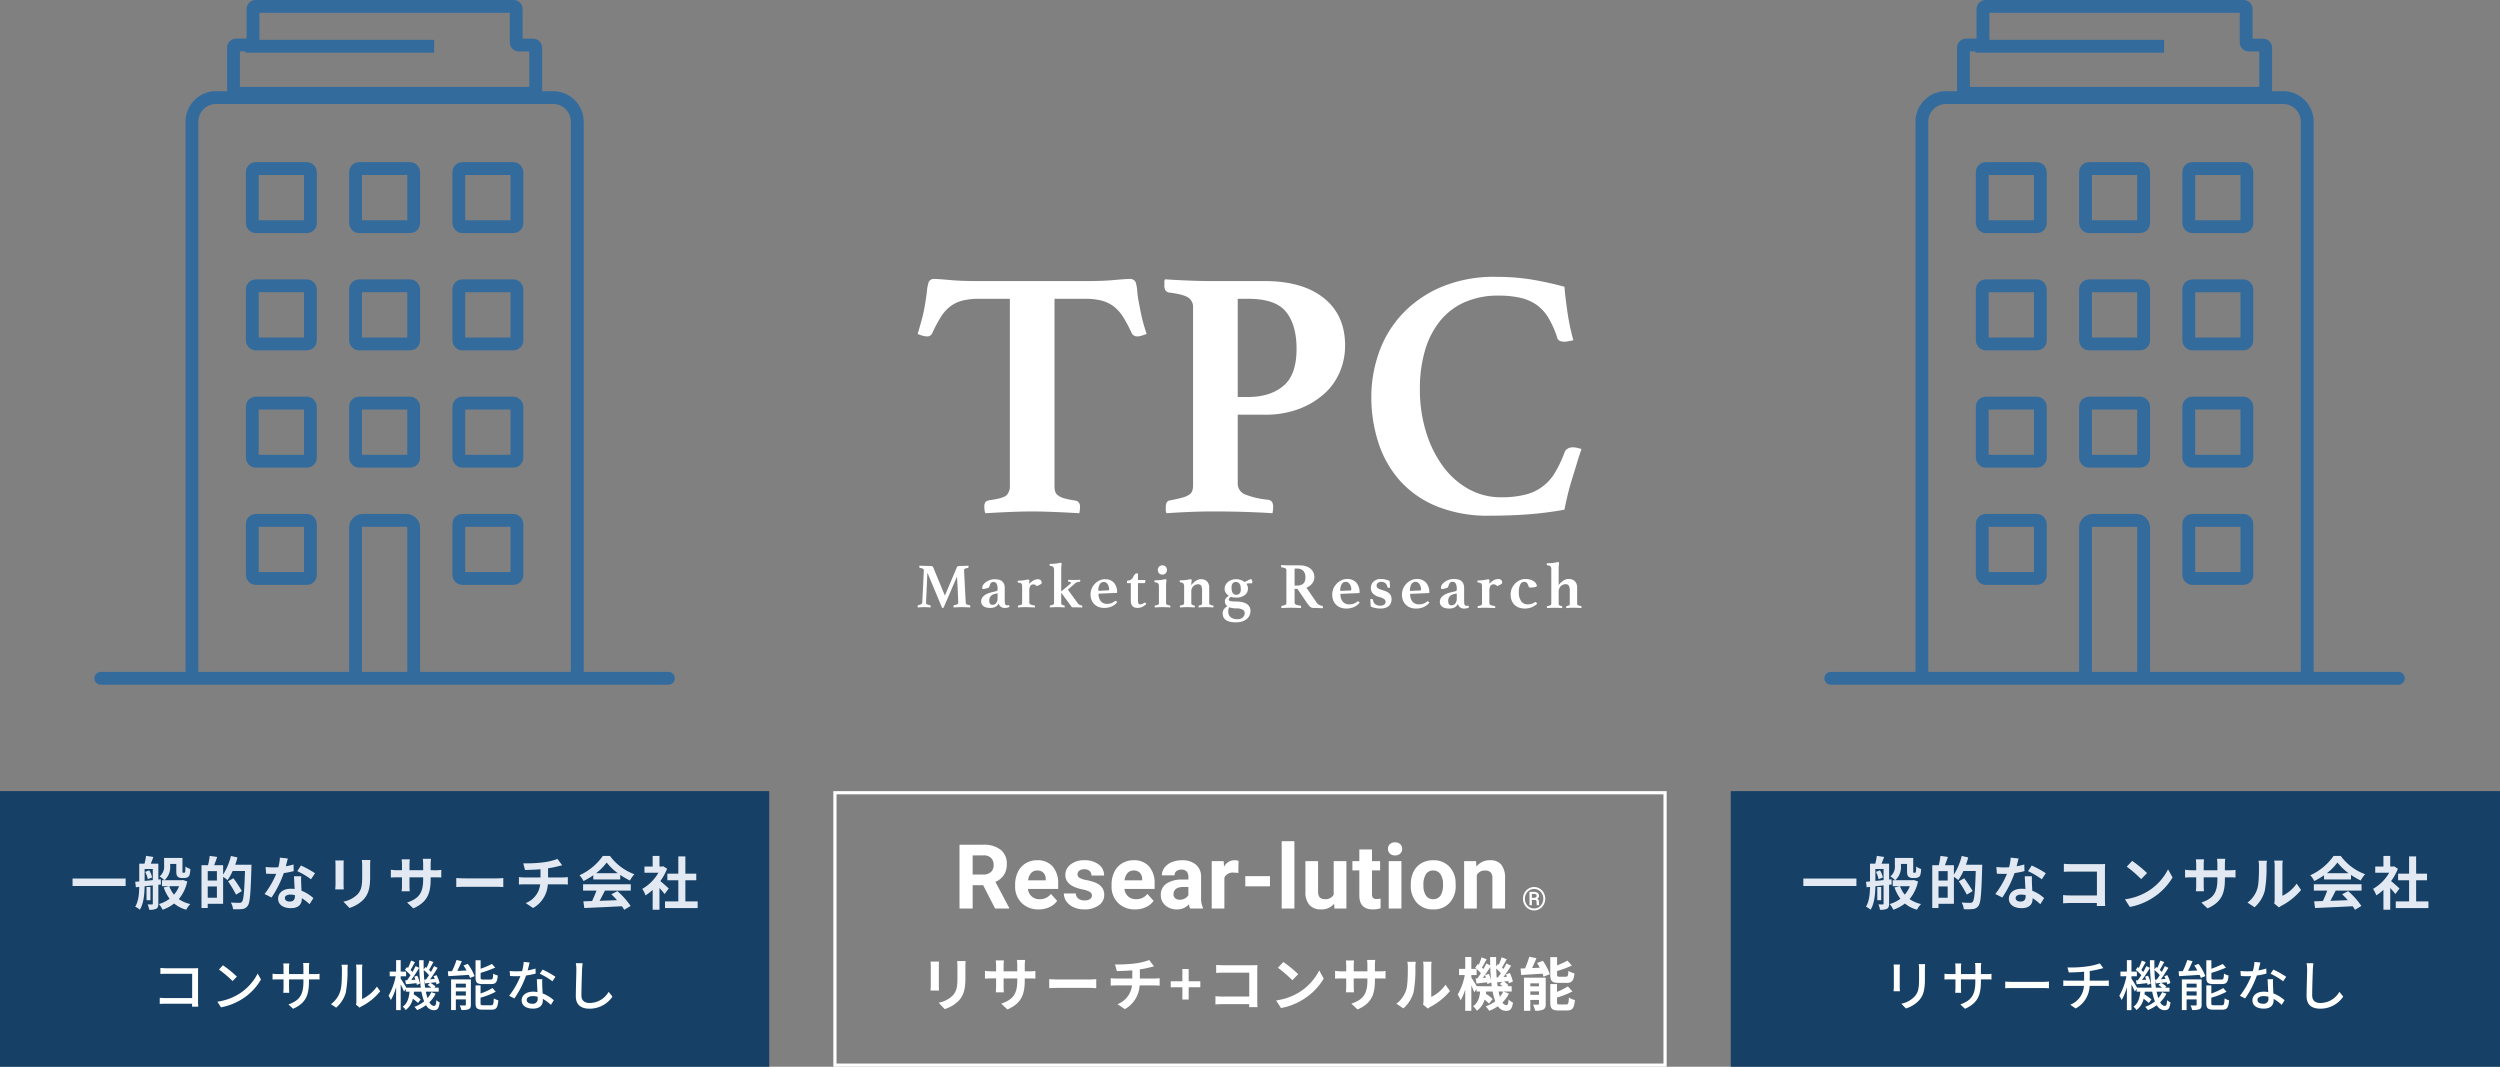 <svg xmlns="http://www.w3.org/2000/svg" width="780" height="332.825" viewBox="0 0 780 332.825">
  <rect x="0" y="0" width="780" height="332.825" fill="#808080" stroke="none"/>
  <g id="グループ_64915" data-name="グループ 64915" transform="translate(-151.428 40.614)">
    <rect id="長方形_53036" data-name="長方形 53036" width="240" height="86" transform="translate(691.428 206.211)" fill="#164065"/>
    <rect id="長方形_53037" data-name="長方形 53037" width="240" height="86" transform="translate(151.428 206.211)" fill="#164065"/>
    <g id="グループ_64348" data-name="グループ 64348" transform="translate(437.75 45.762)">
      <g id="グループ_64348-2" data-name="グループ 64348" transform="translate(0 0)">
        <path id="パス_151860" data-name="パス 151860" d="M132.054,21.727V79.888a8.246,8.246,0,0,0,.167,1.826,2.327,2.327,0,0,0,.828,1.27,5.543,5.543,0,0,0,1.878.94,23.4,23.4,0,0,0,3.43.718,1.791,1.791,0,0,1,1.659,1.881c0,.22-.021.551-.055,1a7.754,7.754,0,0,1-.167,1.105q-3.538-.223-7.573-.387t-7.134-.167q-3.205,0-7.131.167t-7.463.387a3.019,3.019,0,0,1-.277-1.105q-.055-.666-.055-1a2.609,2.609,0,0,1,.277-1.274c.183-.329.682-.567,1.492-.716q4.091-.553,5.143-1.494a4.059,4.059,0,0,0,1.05-3.15V21.727h-9.731a19.608,19.608,0,0,0-5.253.609,10.583,10.583,0,0,0-3.759,1.881,12.744,12.744,0,0,0-2.874,3.315,45.691,45.691,0,0,0-2.6,4.921,1.651,1.651,0,0,1-1.659,1,5.246,5.246,0,0,1-1.547-.277,9.022,9.022,0,0,1-1.329-.5q.776-2.653,1.329-4.7t.883-4.036q.439-2.543.663-4.535a13.137,13.137,0,0,1,.551-2.874,1.742,1.742,0,0,1,1.771-1q1.215,0,4.809.332t8.68.332h34.056q4.976,0,8.568-.332t4.921-.332a1.878,1.878,0,0,1,1.768,1,11.643,11.643,0,0,1,.5,2.874,35.017,35.017,0,0,0,.718,4.535q.333,1.99.828,4.036t1.382,4.7q-.553.223-1.382.5a4.738,4.738,0,0,1-1.492.277,1.871,1.871,0,0,1-1.769-1,46.116,46.116,0,0,0-2.6-4.921,12.793,12.793,0,0,0-2.876-3.315,10.564,10.564,0,0,0-3.759-1.881,19.106,19.106,0,0,0-5.141-.609Z" transform="translate(-89.373 -14.873)" fill="#fff"/>
        <path id="パス_151861" data-name="パス 151861" d="M145.9,57.821V79.053a3.676,3.676,0,0,0,2.155,3.592,25.772,25.772,0,0,0,7.353,1.714q1.544.223,1.547,2.212a10.313,10.313,0,0,1-.22,1.99q-3.209-.223-8.017-.389t-10.449-.165q-3.981,0-7.685.165t-6.912.389a2.189,2.189,0,0,1-.22-1v-.883c0-1.254.4-1.952,1.215-2.1q2.323-.443,3.761-.831a8.023,8.023,0,0,0,2.21-.885,2.53,2.53,0,0,0,1.05-1.215,5.155,5.155,0,0,0,.277-1.823v-55.4a3.489,3.489,0,0,0-1.6-3.205q-1.6-1-6.136-1.549a1.979,1.979,0,0,1-.883-.663,2.661,2.661,0,0,1-.332-1.547v-1a1.564,1.564,0,0,1,.22-.883q3.1.223,7.131.387t7.244.165H154.3q11.83,0,18.466,5.308T179.4,36.26a20.968,20.968,0,0,1-1.659,8.239,19.13,19.13,0,0,1-4.921,6.855,24.963,24.963,0,0,1-7.9,4.7A29.653,29.653,0,0,1,154.3,57.821Zm3.315-5.528q6.744,0,10.893-3.427t4.146-11.611q0-7.406-3.263-11.5t-11.776-4.091H145.9V52.293Z" transform="translate(-46.05 -14.811)" fill="#fff"/>
        <path id="パス_151862" data-name="パス 151862" d="M188.052,89.77A42.414,42.414,0,0,1,171.8,86.9a31.193,31.193,0,0,1-11.5-7.907,33.017,33.017,0,0,1-6.8-11.831,46.076,46.076,0,0,1-2.265-14.649,41.437,41.437,0,0,1,2.21-13.158,34.259,34.259,0,0,1,6.967-12,35.8,35.8,0,0,1,12.163-8.735,42.458,42.458,0,0,1,17.69-3.372,68.2,68.2,0,0,1,10.561.773,103.016,103.016,0,0,1,10.669,2.322q.223,2.986.885,7.63a73.187,73.187,0,0,0,1.881,9.067q-.556.11-1.437.277a8.286,8.286,0,0,1-1.329.165A3.581,3.581,0,0,1,210,35.2a1.58,1.58,0,0,1-.828-1.16,29.31,29.31,0,0,0-2.764-6.138,13.345,13.345,0,0,0-3.7-3.979,14.458,14.458,0,0,0-5.031-2.155,30.184,30.184,0,0,0-6.747-.666,25.706,25.706,0,0,0-10.559,2.048,20.474,20.474,0,0,0-7.685,5.859,26.349,26.349,0,0,0-4.7,9.177,42.268,42.268,0,0,0-1.6,12.108,44.628,44.628,0,0,0,1.933,13.38A35.523,35.523,0,0,0,173.622,74.4a24.776,24.776,0,0,0,8.017,7.079A20.612,20.612,0,0,0,191.7,84.02a30.163,30.163,0,0,0,7.573-.828,14.624,14.624,0,0,0,9.289-6.912,37.231,37.231,0,0,0,2.929-6.191,2.286,2.286,0,0,1,1.052-1.272,3.118,3.118,0,0,1,1.492-.387,7.321,7.321,0,0,1,1.382.165,8.051,8.051,0,0,1,1.382.389q-.662,1.877-1.382,4.256T213.926,78.1q-.776,2.492-1.382,4.976t-1.052,4.811a109.194,109.194,0,0,1-11.055,1.437q-5.642.439-12.384.442" transform="translate(-9.702 -15.246)" fill="#fff"/>
      </g>
      <g id="グループ_64349" data-name="グループ 64349" transform="translate(0 88.998)">
        <path id="パス_151863" data-name="パス 151863" d="M205.318,32.165a.584.584,0,0,1,.257-.277,2.275,2.275,0,0,1,.87-.1c.106,0,.261,0,.465-.009l.663-.021c.237-.007.474-.016.712-.03s.441-.026.612-.04a.551.551,0,0,1,.04.2v.158c0,.212-.073.337-.218.376a6.276,6.276,0,0,0-.623.119.994.994,0,0,0-.346.149.431.431,0,0,0-.158.207.853.853,0,0,0-.04.277c0,.026.011.276.03.75s.05,1.063.09,1.76.078,1.456.118,2.274.08,1.591.118,2.322.073,1.368.1,1.909.046.87.059.988a.9.9,0,0,0,.05.326.52.52,0,0,0,.177.228,1.1,1.1,0,0,0,.366.168,5.1,5.1,0,0,0,.613.128c.145.027.218.152.218.375a1.821,1.821,0,0,1-.04.337c-.462-.027-.88-.05-1.256-.069s-.8-.03-1.275-.03c-.435,0-.9.01-1.394.03s-.907.042-1.235.069a1.7,1.7,0,0,1-.04-.337.472.472,0,0,1,.069-.3.191.191,0,0,1,.129-.078A2.618,2.618,0,0,0,205.5,43.7a.7.7,0,0,0,.237-.583c0-.04-.009-.25-.03-.633s-.04-.856-.059-1.423-.046-1.179-.078-1.838-.067-1.278-.1-1.859-.061-1.08-.08-1.5-.036-.679-.049-.771l-4.053,9.43a2.327,2.327,0,0,1-.168.266.224.224,0,0,1-.187.09h-.12a.267.267,0,0,1-.118-.021l-4.587-10.991q-.02.257-.049,1.038t-.08,1.789q-.048,1.007-.1,2.126t-.088,2.065c-.027.632-.049,1.163-.069,1.592s-.03.662-.03.7a1.026,1.026,0,0,0,.04.307.469.469,0,0,0,.158.227.979.979,0,0,0,.356.167c.158.047.375.1.653.149.145.027.217.152.217.375a1.366,1.366,0,0,1-.009.149c-.007.059-.017.12-.031.187-.356-.027-.685-.05-.988-.069s-.606-.03-.909-.03q-.395,0-.989.03t-1.067.069a.406.406,0,0,1-.039-.179V44.4a.469.469,0,0,1,.059-.286.267.267,0,0,1,.158-.089,2.9,2.9,0,0,0,.889-.316.69.69,0,0,0,.318-.534c0-.106.012-.425.039-.959s.06-1.166.1-1.9.079-1.508.119-2.333.076-1.588.108-2.292.06-1.3.08-1.771.029-.724.029-.75a.543.543,0,0,0-.217-.484,2.724,2.724,0,0,0-.949-.267c-.145-.012-.217-.139-.217-.376v-.158a.517.517,0,0,1,.04-.2c.171.014.407.027.711.04s.613.023.929.03l.889.021c.278.007.475.009.594.009a3.964,3.964,0,0,1,.554.03,2.076,2.076,0,0,1,.315.069.3.3,0,0,1,.168.12,1.438,1.438,0,0,1,.089.158l3.678,8.876Z" transform="translate(-193.081 -30.583)" fill="#fff"/>
        <path id="パス_151864" data-name="パス 151864" d="M225.607,44.923c.2,0,.3.165.3.5a1.86,1.86,0,0,1-.642.266,3.407,3.407,0,0,1-.781.09,1.946,1.946,0,0,1-1.365-.436,1.648,1.648,0,0,1-.554-1.008,2.369,2.369,0,0,1-1.057,1.118,3.484,3.484,0,0,1-1.552.326,6.8,6.8,0,0,1-.919-.069,2.914,2.914,0,0,1-.929-.286,2.083,2.083,0,0,1-.722-.613,1.71,1.71,0,0,1-.3-1.048,2.055,2.055,0,0,1,.375-1.246,3.291,3.291,0,0,1,.939-.86,5.4,5.4,0,0,1,1.236-.554q.672-.208,1.265-.345c.172-.04.35-.083.535-.129l.434-.109a.43.43,0,0,0,.277-.168,1.53,1.53,0,0,0,.059-.564,3.289,3.289,0,0,0-.3-1.551,1.053,1.053,0,0,0-1.008-.544.925.925,0,0,0-.819.356,3.893,3.893,0,0,0-.465,1.127.508.508,0,0,1-.346.326c-.191.073-.433.149-.722.228q-.238.059-.484.1a2.766,2.766,0,0,1-.445.04.158.158,0,0,1-.159-.089,1.018,1.018,0,0,1-.038-.347,1.574,1.574,0,0,1,.365-.969,3.793,3.793,0,0,1,.919-.84,5.038,5.038,0,0,1,1.217-.583,4.063,4.063,0,0,1,1.274-.217,6.2,6.2,0,0,1,1.324.129,2.533,2.533,0,0,1,1.019.453,2.181,2.181,0,0,1,.663.867,3.512,3.512,0,0,1,.236,1.391v3.471c0,.46.011.795.03,1.006a1.412,1.412,0,0,0,.109.472.584.584,0,0,0,.554.356,1.449,1.449,0,0,0,.267-.021,1.147,1.147,0,0,1,.207-.02m-3.4-3.7-.434.078a4.819,4.819,0,0,0-.851.228,2.208,2.208,0,0,0-.682.4,1.791,1.791,0,0,0-.456.613,2.108,2.108,0,0,0-.167.88,1.766,1.766,0,0,0,.246,1.078.874.874,0,0,0,.722.307,1.431,1.431,0,0,0,1.187-.554,2.447,2.447,0,0,0,.434-1.542Z" transform="translate(-197.279 -31.479)" fill="#fff"/>
        <path id="パス_151865" data-name="パス 151865" d="M237.235,36.841a1.145,1.145,0,0,1,.86.3,1.038,1.038,0,0,1,.286.751.54.54,0,0,1-.049.238.66.66,0,0,1-.218.217,3.573,3.573,0,0,1-.464.267q-.3.149-.771.365a1.878,1.878,0,0,0-.583-.423,1.369,1.369,0,0,0-.524-.11,1.45,1.45,0,0,0-.465.078.9.9,0,0,0-.4.307,1.78,1.78,0,0,0-.288.6,3.608,3.608,0,0,0-.108.97v3.676a.631.631,0,0,0,.316.583,4.126,4.126,0,0,0,1.246.346.239.239,0,0,1,.218.258,1.141,1.141,0,0,1-.04.375c-.171-.012-.383-.023-.632-.029s-.515-.017-.791-.03-.551-.023-.82-.03-.51-.01-.721-.01q-.753,0-1.286.029t-1.008.069a1.2,1.2,0,0,1-.04-.375.239.239,0,0,1,.218-.258,2.993,2.993,0,0,0,.87-.257.466.466,0,0,0,.238-.435V39a1.4,1.4,0,0,0-.168-.732q-.167-.276-.939-.375a.278.278,0,0,1-.277-.3v-.158a.274.274,0,0,1,.04-.158c.08,0,.191,0,.337-.011l.474-.019c.171-.007.342-.017.513-.03a3.823,3.823,0,0,0,.455-.059q.436-.061.9-.149a4.1,4.1,0,0,1,.623-.088c.185,0,.277.1.277.3v1.068a5.362,5.362,0,0,1,1.324-1.1,2.873,2.873,0,0,1,1.4-.347" transform="translate(-199.693 -31.483)" fill="#fff"/>
        <path id="パス_151866" data-name="パス 151866" d="M246.581,43.226a.5.5,0,0,0,.148.4,2.168,2.168,0,0,0,.722.287.464.464,0,0,1,.148.069.217.217,0,0,1,.069.188,1.723,1.723,0,0,1-.01.207,1.152,1.152,0,0,1-.03.168q-.533-.041-1.028-.069c-.328-.019-.711-.03-1.147-.03-.514,0-.955.011-1.324.03s-.725.042-1.068.069a1.278,1.278,0,0,1-.029-.168,1.9,1.9,0,0,1-.011-.207.218.218,0,0,1,.069-.188.473.473,0,0,1,.149-.069,3.23,3.23,0,0,0,.81-.247.475.475,0,0,0,.3-.445V32.866a1.547,1.547,0,0,0-.219-.9,1.2,1.2,0,0,0-.909-.366.3.3,0,0,1-.257-.316v-.158a.275.275,0,0,1,.04-.158c.079,0,.194,0,.346-.01l.484-.02c.173-.006.343-.016.516-.03s.328-.026.474-.04q.494-.059.95-.158a3.592,3.592,0,0,1,.612-.1c.211,0,.316.1.316.3a3.438,3.438,0,0,1-.059.563,6.074,6.074,0,0,0-.059.979v7.1l2.886-2.432a.327.327,0,0,0,.158-.257c0-.184-.225-.3-.672-.336-.159-.014-.238-.113-.238-.3a1.28,1.28,0,0,1,.04-.318q.948.059,1.918.06c.3,0,.6,0,.879-.01s.589-.023.919-.05c.013.067.026.126.04.178a.621.621,0,0,1,.019.139.289.289,0,0,1-.276.316,3.342,3.342,0,0,0-.81.167,1.818,1.818,0,0,0-.475.267l-2.312,2.017,3,4.132a1.8,1.8,0,0,0,.6.573,2.215,2.215,0,0,0,.682.218.238.238,0,0,1,.219.257c0,.039,0,.1-.011.177a.557.557,0,0,1-.049.2c-.5-.013-1.008-.023-1.523-.03s-1.061-.01-1.64-.01l-3.262-4.448h-.1Z" transform="translate(-201.804 -30.395)" fill="#fff"/>
        <path id="パス_151867" data-name="パス 151867" d="M265.936,43.718a.536.536,0,0,1,.316-.139.409.409,0,0,1,.226.09.99.99,0,0,1,.266.346,4.753,4.753,0,0,1-1.768,1.335,6.026,6.026,0,0,1-2.362.425,4.767,4.767,0,0,1-1.513-.248,3.821,3.821,0,0,1-1.335-.771,3.942,3.942,0,0,1-.958-1.314,4.92,4.92,0,0,1,.059-3.866,5.019,5.019,0,0,1,1.078-1.493,4.819,4.819,0,0,1,1.423-.939,3.8,3.8,0,0,1,1.482-.326,3.664,3.664,0,0,1,2.9,1.107,4.4,4.4,0,0,1,.978,3.024.123.123,0,0,1-.139.139l-5.654.238a3.581,3.581,0,0,0,.69,2.362,2.55,2.55,0,0,0,2.069.821,3.775,3.775,0,0,0,1.2-.2,3.055,3.055,0,0,0,1.045-.593m-3.373-6.03a1.427,1.427,0,0,0-1.228.663,3.7,3.7,0,0,0-.463,2.085l3.066-.138c.2-.014.3-.1.3-.257a3.414,3.414,0,0,0-.1-.791,2.69,2.69,0,0,0-.3-.762,1.9,1.9,0,0,0-.521-.573,1.244,1.244,0,0,0-.747-.228" transform="translate(-204.511 -31.479)" fill="#fff"/>
        <path id="パス_151868" data-name="パス 151868" d="M277.5,43.866a.682.682,0,0,1,.337-.12q.2,0,.415.415a4.943,4.943,0,0,1-1.453.989,3.679,3.679,0,0,1-1.315.238,2.927,2.927,0,0,1-.761-.1,1.682,1.682,0,0,1-.663-.356,1.791,1.791,0,0,1-.474-.7,3.079,3.079,0,0,1-.178-1.137V37.658h-1.186v-.494a.673.673,0,0,1,.039-.2c.027-.078.1-.118.238-.118a1.735,1.735,0,0,0,.989-.306,2.125,2.125,0,0,0,.73-.919,2.789,2.789,0,0,1,.484-.733.76.76,0,0,1,.524-.276h.415V36.67h2.314a2.278,2.278,0,0,1-.088.81.333.333,0,0,1-.327.177h-1.9V42.54a8.464,8.464,0,0,0,.04.941A1.625,1.625,0,0,0,275.8,44a.415.415,0,0,0,.238.227,1.068,1.068,0,0,0,.346.05,1.529,1.529,0,0,0,.514-.109,2.862,2.862,0,0,0,.593-.306" transform="translate(-206.921 -31.094)" fill="#fff"/>
        <path id="パス_151869" data-name="パス 151869" d="M285.105,44.618c-.513,0-.955.01-1.324.03s-.725.042-1.067.069a1.912,1.912,0,0,1-.04-.375.22.22,0,0,1,.069-.189.512.512,0,0,1,.149-.069,3,3,0,0,0,.87-.257.465.465,0,0,0,.238-.434V38.174a1.733,1.733,0,0,0-.2-.91q-.2-.316-.93-.376a.281.281,0,0,1-.257-.316v-.148a.364.364,0,0,1,.04-.168c.079,0,.194,0,.346-.01l.484-.019c.172-.007.342-.017.515-.03s.328-.027.474-.04q.494-.059.95-.158a3.679,3.679,0,0,1,.612-.1c.211,0,.316.1.316.3a3.638,3.638,0,0,1-.059.573,6.352,6.352,0,0,0-.059.989v5.634a.456.456,0,0,0,.257.434,3.265,3.265,0,0,0,.85.257.239.239,0,0,1,.217.258v.2a.384.384,0,0,1-.04.178q-.494-.041-1.068-.069c-.383-.02-.829-.03-1.345-.03m-1.442-11.6a1.406,1.406,0,0,1,.4-1.038,1.387,1.387,0,0,1,1.019-.406,1.372,1.372,0,0,1,1.027.406,1.558,1.558,0,0,1,0,2.076,1.371,1.371,0,0,1-1.027.4,1.386,1.386,0,0,1-1.019-.4,1.406,1.406,0,0,1-.4-1.038" transform="translate(-208.739 -30.562)" fill="#fff"/>
        <path id="パス_151870" data-name="パス 151870" d="M301.363,44.33a.474.474,0,0,0,.238.425,2.519,2.519,0,0,0,.87.247.466.466,0,0,1,.148.069.221.221,0,0,1,.069.189,1.9,1.9,0,0,1-.009.207,1.492,1.492,0,0,1-.03.168q-.514-.041-1.029-.069t-1.284-.03c-.423,0-.818.01-1.187.03s-.724.042-1.068.069a1.215,1.215,0,0,1-.038-.375A.238.238,0,0,1,298.26,45a1.767,1.767,0,0,0,.692-.236.519.519,0,0,0,.177-.436V40.456a3.2,3.2,0,0,0-.286-1.612,1.015,1.015,0,0,0-.92-.445,2.13,2.13,0,0,0-1.522.6,2.358,2.358,0,0,0-.632,1.788V44.33a.519.519,0,0,0,.177.436,1.763,1.763,0,0,0,.692.236.238.238,0,0,1,.217.258,1.152,1.152,0,0,1-.04.375q-.515-.041-1.068-.069t-1.186-.03q-.77,0-1.295.03t-1.018.069a1.333,1.333,0,0,1-.03-.168,1.882,1.882,0,0,1-.011-.207.22.22,0,0,1,.069-.189.473.473,0,0,1,.149-.069,3,3,0,0,0,.87-.257.467.467,0,0,0,.238-.434v-5.22a1.6,1.6,0,0,0-.219-.909,1.179,1.179,0,0,0-.909-.376.3.3,0,0,1-.257-.316v-.148a.361.361,0,0,1,.04-.168c.079,0,.194,0,.346-.01l.484-.02c.172-.006.342-.016.515-.029s.328-.027.474-.04q.494-.059.95-.158a3.593,3.593,0,0,1,.612-.1c.211,0,.316.1.316.3a3.628,3.628,0,0,1-.059.573,6.349,6.349,0,0,0-.059.989,5.853,5.853,0,0,1,1.4-1.345,2.849,2.849,0,0,1,1.6-.514,2.61,2.61,0,0,1,1.9.672,2.691,2.691,0,0,1,.691,2.017Z" transform="translate(-210.406 -31.479)" fill="#fff"/>
        <path id="パス_151871" data-name="パス 151871" d="M309.9,45.183a1.481,1.481,0,0,1-.6-.592,1.685,1.685,0,0,1-.207-.831,1.591,1.591,0,0,1,.3-1.008,3.684,3.684,0,0,1,.93-.771,3.6,3.6,0,0,1-.909-.86,2.181,2.181,0,0,1-.4-1.355,2.475,2.475,0,0,1,.286-1.175,3.068,3.068,0,0,1,.762-.939,3.6,3.6,0,0,1,1.107-.623,3.932,3.932,0,0,1,1.343-.228,4.251,4.251,0,0,1,1.651.286,5.129,5.129,0,0,1,1.078.583l1.937-.95a1.066,1.066,0,0,1,.365.426,1.155,1.155,0,0,1,.129.5.616.616,0,0,1-.08.326.319.319,0,0,1-.3.129c-.054,0-.132,0-.238-.011s-.191-.01-.257-.01a3.223,3.223,0,0,0-.436.03,4.058,4.058,0,0,0-.554.128,2.377,2.377,0,0,1,.475,1.5,2.475,2.475,0,0,1-.96,2,4.333,4.333,0,0,1-2.817.791,6.227,6.227,0,0,1-.791-.049,3.623,3.623,0,0,1-.711-.168,1.769,1.769,0,0,0-.553.425.631.631,0,0,0-.159.365.491.491,0,0,0,.08.278.6.6,0,0,0,.316.2,3.546,3.546,0,0,0,.682.129,11.139,11.139,0,0,0,1.177.049,9.231,9.231,0,0,1,1.819.168,4.582,4.582,0,0,1,1.433.524,2.627,2.627,0,0,1,.939.92,2.594,2.594,0,0,1,.336,1.354,3.284,3.284,0,0,1-.287,1.354,3.149,3.149,0,0,1-.859,1.126,4.281,4.281,0,0,1-1.433.771,6.348,6.348,0,0,1-2.007.288,8.477,8.477,0,0,1-1.642-.149,3.843,3.843,0,0,1-1.295-.484,2.438,2.438,0,0,1-.851-.87,2.631,2.631,0,0,1-.305-1.324,2.085,2.085,0,0,1,.445-1.334,3.711,3.711,0,0,1,1.058-.92m.592.376a1.447,1.447,0,0,0-.286.613,3.615,3.615,0,0,0-.069.731,2.672,2.672,0,0,0,.149.88,1.909,1.909,0,0,0,.484.752,2.574,2.574,0,0,0,.87.534,3.562,3.562,0,0,0,1.285.207,2.426,2.426,0,0,0,1.79-.573,1.9,1.9,0,0,0,.564-1.384,1.179,1.179,0,0,0-.612-1,3.946,3.946,0,0,0-2.076-.405,6.827,6.827,0,0,1-1.107-.1,4.882,4.882,0,0,1-.989-.257m2.215-3.895a1.285,1.285,0,0,0,.958-.4A1.76,1.76,0,0,0,314.051,40a7.021,7.021,0,0,0-.05-.851,2.061,2.061,0,0,0-.227-.741,1.444,1.444,0,0,0-.5-.533,1.582,1.582,0,0,0-.861-.208,1.1,1.1,0,0,0-.889.436,1.812,1.812,0,0,0-.356,1.186,7.588,7.588,0,0,0,.049.88,2.217,2.217,0,0,0,.217.752,1.453,1.453,0,0,0,.465.533,1.388,1.388,0,0,0,.81.208" transform="translate(-213.247 -31.463)" fill="#fff"/>
        <path id="パス_151872" data-name="パス 151872" d="M335.579,38.885H334.7v4.254a.678.678,0,0,0,.4.662,4.787,4.787,0,0,0,1.354.314q.285.041.285.408a1.922,1.922,0,0,1-.04.366q-.59-.04-1.476-.07t-1.923-.031q-.731,0-1.414.031t-1.271.07a.4.4,0,0,1-.041-.182v-.163c0-.232.075-.36.223-.387.286-.054.517-.106.692-.153a1.466,1.466,0,0,0,.408-.163.452.452,0,0,0,.192-.224.929.929,0,0,0,.052-.335v-10.2a.641.641,0,0,0-.3-.589,3.061,3.061,0,0,0-1.13-.285.381.381,0,0,1-.163-.122.5.5,0,0,1-.06-.285V31.62a.283.283,0,0,1,.041-.162q.569.04,1.313.07t1.333.031h3.072a6.563,6.563,0,0,1,1.935.264,4.258,4.258,0,0,1,1.454.753,3.261,3.261,0,0,1,.916,1.159,3.457,3.457,0,0,1,.316,1.487,3.2,3.2,0,0,1-.662,1.962,4,4,0,0,1-1.821,1.333l3.195,4.66a2,2,0,0,0,.845.734,5.9,5.9,0,0,0,.885.3.287.287,0,0,1,.163.092.4.4,0,0,1,.06.255v.182a.541.541,0,0,1-.04.2c-.15-.014-.36-.024-.63-.031s-.554-.016-.846-.031-.583-.023-.875-.031-.533-.009-.723-.009a1.339,1.339,0,0,1-.854-.357,4.664,4.664,0,0,1-.835-.945Zm-.265-1.017a4.835,4.835,0,0,0,1.139-.122,2.162,2.162,0,0,0,.875-.418,1.861,1.861,0,0,0,.56-.784,3.418,3.418,0,0,0,.192-1.24,3.024,3.024,0,0,0-.61-2,2.685,2.685,0,0,0-2.157-.732H334.7v5.291Z" transform="translate(-217.111 -30.542)" fill="#fff"/>
        <path id="パス_151873" data-name="パス 151873" d="M357.545,43.838a.559.559,0,0,1,.323-.142.424.424,0,0,1,.233.092,1.023,1.023,0,0,1,.274.356,4.889,4.889,0,0,1-1.822,1.373,6.175,6.175,0,0,1-2.432.438,4.908,4.908,0,0,1-1.557-.254,3.941,3.941,0,0,1-1.374-.794,4.036,4.036,0,0,1-.987-1.353,5.081,5.081,0,0,1,.06-3.98,5.173,5.173,0,0,1,1.11-1.536,4.971,4.971,0,0,1,1.466-.968,3.9,3.9,0,0,1,1.526-.335,3.773,3.773,0,0,1,2.981,1.139,4.531,4.531,0,0,1,1.007,3.113.126.126,0,0,1-.143.143l-5.82.244a3.692,3.692,0,0,0,.71,2.433,2.63,2.63,0,0,0,2.131.843,3.891,3.891,0,0,0,1.238-.2,3.148,3.148,0,0,0,1.075-.611m-3.474-6.207a1.469,1.469,0,0,0-1.264.682,3.812,3.812,0,0,0-.476,2.146l3.157-.143c.2-.012.3-.1.3-.263a3.531,3.531,0,0,0-.1-.814,2.762,2.762,0,0,0-.313-.784,1.982,1.982,0,0,0-.535-.591,1.287,1.287,0,0,0-.77-.234" transform="translate(-220.493 -31.465)" fill="#fff"/>
        <path id="パス_151874" data-name="パス 151874" d="M369.873,39.463c-.191-.013-.3-.088-.326-.224a1.855,1.855,0,0,0-.652-1.221,2.059,2.059,0,0,0-1.281-.387,1.487,1.487,0,0,0-1.059.346,1.085,1.085,0,0,0-.366.814,1.308,1.308,0,0,0,.06.407.792.792,0,0,0,.255.346,2.275,2.275,0,0,0,.539.316,9.349,9.349,0,0,0,.937.335,10.32,10.32,0,0,1,1.222.438,3.459,3.459,0,0,1,.9.56,2.169,2.169,0,0,1,.56.784,2.8,2.8,0,0,1,.192,1.087,3.262,3.262,0,0,1-.192,1.121,2.358,2.358,0,0,1-.622.926,2.974,2.974,0,0,1-1.078.62,4.851,4.851,0,0,1-1.567.224,9.118,9.118,0,0,1-1.5-.143,5.056,5.056,0,0,1-1.536-.508c-.027-.352-.051-.73-.071-1.13s-.031-.8-.031-1.191h.265a.984.984,0,0,1,.386.071.282.282,0,0,1,.182.235,1.8,1.8,0,0,0,.673,1.313,2.6,2.6,0,0,0,1.629.457,1.927,1.927,0,0,0,1.159-.325,1.009,1.009,0,0,0,.447-.856,1.066,1.066,0,0,0-.4-.833,4.258,4.258,0,0,0-1.5-.672,4.247,4.247,0,0,1-2.086-1.13,2.5,2.5,0,0,1-.6-1.679,2.625,2.625,0,0,1,.866-2.055,3.249,3.249,0,0,1,2.249-.773,6.052,6.052,0,0,1,1.535.194,6.325,6.325,0,0,1,1.191.416c.012.11.026.255.04.438s.027.38.041.59.023.415.03.611.01.362.01.5Z" transform="translate(-223.016 -31.465)" fill="#fff"/>
        <path id="パス_151875" data-name="パス 151875" d="M383.91,43.838a.559.559,0,0,1,.323-.142.424.424,0,0,1,.234.092,1.026,1.026,0,0,1,.274.356,4.888,4.888,0,0,1-1.822,1.373,6.175,6.175,0,0,1-2.432.438,4.908,4.908,0,0,1-1.557-.254,3.941,3.941,0,0,1-1.374-.794,4.036,4.036,0,0,1-.987-1.353,5.081,5.081,0,0,1,.06-3.98,5.171,5.171,0,0,1,1.11-1.536,4.968,4.968,0,0,1,1.466-.968,3.9,3.9,0,0,1,1.526-.335,3.773,3.773,0,0,1,2.981,1.139,4.531,4.531,0,0,1,1.008,3.113.126.126,0,0,1-.143.143l-5.82.244a3.691,3.691,0,0,0,.71,2.433,2.63,2.63,0,0,0,2.13.843,3.89,3.89,0,0,0,1.238-.2,3.147,3.147,0,0,0,1.075-.611m-3.474-6.207a1.469,1.469,0,0,0-1.264.682,3.812,3.812,0,0,0-.476,2.146l3.157-.143c.2-.012.3-.1.3-.263a3.526,3.526,0,0,0-.1-.814,2.758,2.758,0,0,0-.314-.784,1.98,1.98,0,0,0-.535-.591,1.286,1.286,0,0,0-.77-.234" transform="translate(-225.104 -31.465)" fill="#fff"/>
        <path id="パス_151876" data-name="パス 151876" d="M399.295,45.08c.2,0,.306.169.306.508a1.912,1.912,0,0,1-.662.275,3.57,3.57,0,0,1-.8.092,2.008,2.008,0,0,1-1.4-.447,1.694,1.694,0,0,1-.57-1.038,2.444,2.444,0,0,1-1.089,1.15,3.581,3.581,0,0,1-1.6.335,6.948,6.948,0,0,1-.946-.071,2.964,2.964,0,0,1-.957-.3,2.135,2.135,0,0,1-.743-.63,1.759,1.759,0,0,1-.305-1.079,2.118,2.118,0,0,1,.387-1.282,3.347,3.347,0,0,1,.967-.885,5.5,5.5,0,0,1,1.271-.57q.692-.214,1.3-.356.264-.061.55-.132l.447-.111a.433.433,0,0,0,.285-.174,1.566,1.566,0,0,0,.062-.579,3.372,3.372,0,0,0-.306-1.6,1.082,1.082,0,0,0-1.037-.56.953.953,0,0,0-.844.366,4,4,0,0,0-.479,1.159.516.516,0,0,1-.356.337c-.2.075-.445.153-.743.234-.163.04-.328.074-.5.1a2.834,2.834,0,0,1-.459.04.16.16,0,0,1-.162-.091,1.024,1.024,0,0,1-.04-.357,1.617,1.617,0,0,1,.376-1,3.881,3.881,0,0,1,.947-.865,5.187,5.187,0,0,1,1.251-.6,4.2,4.2,0,0,1,1.313-.224,6.461,6.461,0,0,1,1.363.132,2.61,2.61,0,0,1,1.048.466,2.221,2.221,0,0,1,.682.894,3.58,3.58,0,0,1,.244,1.431v3.574q0,.709.031,1.036a1.461,1.461,0,0,0,.111.487.6.6,0,0,0,.571.366,1.715,1.715,0,0,0,.275-.021,1.137,1.137,0,0,1,.213-.021m-3.5-3.806-.448.083a4.661,4.661,0,0,0-.875.234,2.3,2.3,0,0,0-.7.407,1.833,1.833,0,0,0-.468.631,2.147,2.147,0,0,0-.173.905,1.813,1.813,0,0,0,.254,1.109.9.9,0,0,0,.744.316,1.469,1.469,0,0,0,1.22-.57,2.514,2.514,0,0,0,.448-1.588Z" transform="translate(-227.61 -31.465)" fill="#fff"/>
        <path id="パス_151877" data-name="パス 151877" d="M411.263,36.76a1.176,1.176,0,0,1,.885.306,1.065,1.065,0,0,1,.3.773.55.55,0,0,1-.05.243.685.685,0,0,1-.225.224,3.938,3.938,0,0,1-.479.276c-.2.1-.467.227-.794.376a1.961,1.961,0,0,0-.6-.438,1.388,1.388,0,0,0-1.018-.03.913.913,0,0,0-.417.314,1.849,1.849,0,0,0-.3.62,3.7,3.7,0,0,0-.111,1v3.786a.649.649,0,0,0,.325.6,4.262,4.262,0,0,0,1.281.356.244.244,0,0,1,.225.265,1.2,1.2,0,0,1-.041.386c-.176-.012-.393-.023-.651-.031s-.53-.017-.814-.03-.567-.024-.844-.031-.526-.011-.743-.011q-.775,0-1.323.031t-1.038.07a1.152,1.152,0,0,1-.041-.386.244.244,0,0,1,.224-.265,3.058,3.058,0,0,0,.9-.265.479.479,0,0,0,.245-.446V38.979a1.446,1.446,0,0,0-.173-.753q-.173-.285-.967-.386a.287.287,0,0,1-.285-.306V37.37a.289.289,0,0,1,.041-.163c.083,0,.2,0,.346-.009s.312-.014.489-.021.352-.017.529-.031a3.7,3.7,0,0,0,.468-.062c.3-.04.607-.092.926-.152a4.2,4.2,0,0,1,.641-.092c.191,0,.286.1.286.306v1.1a5.512,5.512,0,0,1,1.363-1.13,2.958,2.958,0,0,1,1.445-.356" transform="translate(-230.094 -31.469)" fill="#fff"/>
        <path id="パス_151878" data-name="パス 151878" d="M421.559,37.631a1.368,1.368,0,0,0-1.282.845,5.069,5.069,0,0,0-.427,2.269,4.779,4.779,0,0,0,.743,2.971,2.513,2.513,0,0,0,2.086.936,4.251,4.251,0,0,0,.967-.111,3.433,3.433,0,0,0,1.049-.478.712.712,0,0,1,.366-.122.32.32,0,0,1,.265.132,2.014,2.014,0,0,1,.224.417,6.206,6.206,0,0,1-1.6,1.038,5.94,5.94,0,0,1-3.968.163,3.784,3.784,0,0,1-1.4-.814,3.828,3.828,0,0,1-.947-1.373,4.991,4.991,0,0,1-.345-1.943A4.566,4.566,0,0,1,417.7,39.6a5.288,5.288,0,0,1,1.069-1.526,4.674,4.674,0,0,1,1.466-.988,4.042,4.042,0,0,1,1.587-.346,5.454,5.454,0,0,1,1.668.224,3.752,3.752,0,0,1,1.129.56,2.251,2.251,0,0,1,.641.713,1.452,1.452,0,0,1,.2.681c0,.109-.1.2-.3.264a3.454,3.454,0,0,1-.662.153,6.523,6.523,0,0,1-.7.061c-.224.007-.37.011-.438.011a.4.4,0,0,1-.3-.113.591.591,0,0,1-.153-.234c-.068-.176-.135-.349-.2-.518a2.705,2.705,0,0,0-.234-.458.971.971,0,0,0-.357-.326,1.188,1.188,0,0,0-.569-.122" transform="translate(-232.29 -31.465)" fill="#fff"/>
        <path id="パス_151879" data-name="パス 151879" d="M435.729,44.7q-.53-.041-1.1-.071t-1.221-.031q-.795,0-1.333.031t-1.048.071a1.907,1.907,0,0,1-.041-.387.219.219,0,0,1,.071-.192.454.454,0,0,1,.153-.072,2.625,2.625,0,0,0,.9-.255.5.5,0,0,0,.246-.457V32.668a1.718,1.718,0,0,0-.2-.927c-.136-.21-.455-.337-.957-.376a.29.29,0,0,1-.264-.326v-.153a.385.385,0,0,1,.041-.172c.083,0,.2,0,.356-.011s.322-.014.5-.02.352-.017.53-.031.337-.027.488-.04c.339-.041.664-.095.976-.163a3.729,3.729,0,0,1,.631-.1q.326,0,.326.3a3.534,3.534,0,0,1-.062.581,6.488,6.488,0,0,0-.06,1.007v5.271a5.848,5.848,0,0,1,1.446-1.373,2.969,2.969,0,0,1,1.648-.519,2.686,2.686,0,0,1,1.954.692,2.769,2.769,0,0,1,.713,2.076v4.966a.464.464,0,0,0,.234.427,2.972,2.972,0,0,0,.906.265.459.459,0,0,1,.153.072.224.224,0,0,1,.071.192,1.97,1.97,0,0,1-.041.387q-.529-.041-1.059-.071t-1.322-.031c-.436,0-.842.01-1.221.031s-.747.044-1.1.071a.4.4,0,0,1-.04-.182v-.2a.244.244,0,0,1,.224-.264,1.775,1.775,0,0,0,.723-.244.548.548,0,0,0,.172-.447V39.363a3.3,3.3,0,0,0-.3-1.658,1.039,1.039,0,0,0-.946-.457,2.186,2.186,0,0,0-1.567.62,2.424,2.424,0,0,0-.652,1.842v3.643a.563.563,0,0,0,.163.447,1.707,1.707,0,0,0,.732.244.244.244,0,0,1,.224.264v.2a.4.4,0,0,1-.04.182" transform="translate(-234.675 -30.348)" fill="#fff"/>
      </g>
    </g>
    <path id="パス_163978" data-name="パス 163978" d="M-98.991-13.806a12.242,12.242,0,0,1,.072,1.368v6.066c0,.54-.072,1.242-.09,1.584h2.664C-96.381-5.2-96.4-5.9-96.4-6.354v-6.084c0-.576.018-.972.054-1.368Zm8.28-.162a12.7,12.7,0,0,1,.108,1.8v3.42c0,2.808-.234,4.158-1.458,5.508a8.424,8.424,0,0,1-4.41,2.268l1.89,1.98A10.457,10.457,0,0,0-90.207-1.6c1.332-1.476,2.088-3.132,2.088-7v-3.564c0-.72.036-1.3.072-1.8Zm21.114,3.2v-1.89a15.479,15.479,0,0,1,.108-1.674h-2.556a11.878,11.878,0,0,1,.108,1.674v1.89H-76.2v-1.764a11.089,11.089,0,0,1,.108-1.638h-2.556a14.621,14.621,0,0,1,.108,1.62v1.782h-1.53a11.9,11.9,0,0,1-1.944-.162v2.448c.4-.036,1.044-.072,1.944-.072h1.53V-6.1a14.557,14.557,0,0,1-.108,1.89h2.52c-.018-.36-.072-1.1-.072-1.89V-8.55h4.266v.684c0,4.41-1.53,5.976-5,7.182l1.926,1.818C-70.677-.774-69.6-3.492-69.6-7.956V-8.55h1.332c.954,0,1.584.018,1.98.054V-10.89a10.666,10.666,0,0,1-1.98.126Zm7.632,5.256c.666-.054,1.872-.09,2.9-.09H-49.4c.756,0,1.674.072,2.106.09V-8.334c-.468.036-1.278.108-2.106.108h-9.666c-.936,0-2.25-.054-2.9-.108Zm28.278-3.006v-2.862a29.058,29.058,0,0,0,3.024-.594c.306-.072.774-.2,1.386-.342l-1.476-1.98a19.51,19.51,0,0,1-4.536,1.08,42.477,42.477,0,0,1-6.138.288l.558,2.088c1.206-.036,3.1-.09,4.824-.234v2.556h-5.076a15.669,15.669,0,0,1-1.656-.108V-6.3c.468-.036,1.134-.072,1.692-.072h4.95a7.124,7.124,0,0,1-4.518,5.85l2.286,1.548a9.017,9.017,0,0,0,4.608-7.4H-29.1c.486,0,1.1.036,1.584.072V-8.622c-.4.036-1.26.108-1.638.108Zm13.266,6.552h1.962V-5.8h3.636V-7.668h-3.636V-11.5h-1.962v3.834h-3.636V-5.8h3.636ZM3.015.4c-.036-.54-.072-1.494-.072-2.124v-9.324c0-.522.036-1.242.054-1.656-.306.018-1.062.036-1.584.036H-7.641c-.63,0-1.566-.036-2.232-.108v2.5c.5-.036,1.476-.072,2.232-.072H.441V-2.9h-8.3c-.81,0-1.62-.054-2.25-.108V-.432c.594-.054,1.62-.108,2.322-.108H.423C.423-.2.423.108.405.4ZM11.079-13.68l-1.692,1.8a37.426,37.426,0,0,1,4.5,3.888l1.836-1.89A37.8,37.8,0,0,0,11.079-13.68ZM8.829-1.692,10.341.684a19.493,19.493,0,0,0,6.678-2.538,19.14,19.14,0,0,0,6.66-6.66l-1.4-2.538a17.068,17.068,0,0,1-6.552,7A18.552,18.552,0,0,1,8.829-1.692Zm30.816-9.072v-1.89a15.478,15.478,0,0,1,.108-1.674H37.2a11.878,11.878,0,0,1,.108,1.674v1.89H33.039v-1.764a11.089,11.089,0,0,1,.108-1.638H30.591a14.622,14.622,0,0,1,.108,1.62v1.782h-1.53a11.9,11.9,0,0,1-1.944-.162v2.448c.4-.036,1.044-.072,1.944-.072H30.7V-6.1a14.557,14.557,0,0,1-.108,1.89h2.52c-.018-.36-.072-1.1-.072-1.89V-8.55h4.266v.684c0,4.41-1.53,5.976-5,7.182l1.926,1.818c4.338-1.908,5.418-4.626,5.418-9.09V-8.55h1.332c.954,0,1.584.018,1.98.054V-10.89a10.666,10.666,0,0,1-1.98.126ZM48.537.792a10.426,10.426,0,0,0,3.2-5.166,39.715,39.715,0,0,0,.54-7.74,11.479,11.479,0,0,1,.126-1.62H49.761a6.57,6.57,0,0,1,.162,1.638c0,2.178-.018,5.58-.522,7.128a8.491,8.491,0,0,1-3.06,4.3Zm7.632.054a4.589,4.589,0,0,1,.792-.54,19.819,19.819,0,0,0,6.1-4.914l-1.386-1.98a11.4,11.4,0,0,1-4.446,3.8V-12.2a9.14,9.14,0,0,1,.126-1.566H54.675a7.98,7.98,0,0,1,.144,1.548V-1.728A6.85,6.85,0,0,1,54.675-.4Zm23.526-5.31a7.439,7.439,0,0,1-1.044,1.638c-.144-.486-.288-1.044-.414-1.638ZM71.415-6.12c-.432-.756-1.3-2.142-1.674-2.7v-.774h1.638V-11.5a11.617,11.617,0,0,1,1.332,1.332c-.36.576-.738,1.116-1.08,1.584l-.558.036.288,1.584c1.008-.108,2.124-.252,3.294-.378.036.2.054.378.072.54l1.224-.486c.054.4.108.792.144,1.17Zm2.574-3.474a8.49,8.49,0,0,1,.288.81l-.972.072c.774-1.008,1.62-2.268,2.34-3.384.036,1.44.126,2.826.252,4.14a10.73,10.73,0,0,0-.7-2.016Zm3.654.756c-.072-.9-.126-1.818-.144-2.79a12.17,12.17,0,0,1,1.44,1.458c-.306.468-.612.918-.9,1.3Zm.306,2.718c-.09-.54-.162-1.1-.216-1.692l.108.5c.5-.054,1.026-.126,1.584-.18l-.81.7a10.049,10.049,0,0,1,.864.666ZM79.8-4.464h2.52V-6.12H80.955l.342-.306A7.035,7.035,0,0,0,79.929-7.56l1.332-.18a6.99,6.99,0,0,1,.144.7l1.278-.54a11.031,11.031,0,0,0-.936-2.664l-1.206.432c.108.234.216.486.306.738L79.767-9c.792-1.062,1.656-2.376,2.376-3.51l-1.458-.72c-.252.522-.576,1.134-.918,1.728L79.3-11.97c.45-.7.972-1.674,1.476-2.574l-1.6-.612a17.82,17.82,0,0,1-.882,2.322L78-13.05l-.522.756c-.018-.954-.018-1.926,0-2.934h-1.89c0,.882.018,1.746.036,2.592l-1.206-.594c-.252.54-.558,1.134-.918,1.746-.126-.144-.288-.306-.45-.468.432-.72.954-1.71,1.458-2.574l-1.584-.612a20.019,20.019,0,0,1-.882,2.322l-.306-.234-.792,1.17c.126.108.27.216.4.342h-1.6v-3.708H67.833v3.708H65.907v1.944h1.782a18.927,18.927,0,0,1-2.2,6.066,12.2,12.2,0,0,1,.9,1.818,15.4,15.4,0,0,0,1.44-3.384V1.548h1.908v-7.92c.36.792.72,1.62.9,2.16l.72-1.062v.81h1.116c-.18,1.818-.63,3.528-2.214,4.59a4.958,4.958,0,0,1,1.206,1.4,6.153,6.153,0,0,0,2.394-3.456A11.374,11.374,0,0,1,75.249-.7L76.4-2.124A14.347,14.347,0,0,0,74.259-3.78c.036-.216.072-.45.09-.684h2.034a16.565,16.565,0,0,0,.828,3.024A11.166,11.166,0,0,1,74.2.18a7.908,7.908,0,0,1,1.116,1.368A13,13,0,0,0,78.039.126,2.969,2.969,0,0,0,80.5,1.566c1.4,0,1.908-.54,2.232-2.574a5.127,5.127,0,0,1-1.386-.972c-.09,1.422-.252,1.764-.7,1.764a1.513,1.513,0,0,1-1.206-.828,10.391,10.391,0,0,0,2.034-2.79Zm19.656-2.7c1.656,0,2.214-.666,2.448-2.97a5.917,5.917,0,0,1-1.89-.792c-.072,1.566-.2,1.836-.774,1.836H97.281c-.684,0-.792-.072-.792-.72v-1.062a33.027,33.027,0,0,0,4.608-1.692l-1.368-1.548a28.045,28.045,0,0,1-3.24,1.494v-2.574H94.365v5.418c0,1.98.5,2.61,2.61,2.61ZM88.137-3.438V-4.5h2.7v1.062Zm2.7-3.582v.936h-2.7V-7.02Zm2.106-1.764H86.157V1.548h1.98v-3.4h2.7V-.648c0,.216-.072.27-.288.27a14.954,14.954,0,0,1-1.584,0,7.921,7.921,0,0,1,.684,1.89,5.335,5.335,0,0,0,2.52-.36c.594-.306.774-.828.774-1.764Zm-2.7-4.59c.288.468.576.972.846,1.476l-2.394.108c.45-.954.936-2.034,1.35-3.078l-2.232-.45A28.436,28.436,0,0,1,86.5-11.7c-.5.018-.972.036-1.4.036l.18,2.034c1.836-.108,4.284-.252,6.66-.414a6.649,6.649,0,0,1,.324.954l1.962-.792a17.6,17.6,0,0,0-2.178-4.176ZM97.3-.432c-.7,0-.828-.09-.828-.72v-1.44A27.289,27.289,0,0,0,101.277-4.5L99.855-6.066a20.387,20.387,0,0,1-3.384,1.692V-6.8H94.365v5.652c0,1.98.522,2.592,2.628,2.592h2.556c1.728,0,2.268-.7,2.5-3.24a6.664,6.664,0,0,1-1.872-.792c-.09,1.818-.216,2.16-.828,2.16Z" transform="translate(540.75 273.21)" fill="#fff"/>
    <path id="パス_163981" data-name="パス 163981" d="M-69.19-12.886c.034.357.068.952.068,1.258v5.7c0,.493-.068,1.088-.085,1.377h1.989c-.034-.34-.068-.935-.068-1.377v-5.7c0-.476.034-.9.068-1.258Zm7.837-.136a13.144,13.144,0,0,1,.1,1.564v2.924c0,2.975-.221,4.3-1.411,5.644A7.87,7.87,0,0,1-66.776-.663L-65.365.816A9.446,9.446,0,0,0-61.3-1.666c1.258-1.428,1.87-2.873,1.87-6.766v-3.026c0-.612.034-1.122.068-1.564Zm19.4,3.111v-1.972a11.085,11.085,0,0,1,.1-1.479h-1.921a11.738,11.738,0,0,1,.085,1.479v1.972h-4.488v-1.955a9.162,9.162,0,0,1,.1-1.36h-1.9c.017.221.085.765.085,1.36v1.955h-1.666a13.82,13.82,0,0,1-1.768-.119v1.819c.272-.017.969-.051,1.768-.051H-49.9v2.55c0,.7-.068,1.411-.085,1.649h1.87c-.017-.238-.068-.952-.068-1.649v-2.55h4.488v.68c0,4.505-1.5,5.967-4.675,7.14L-46.92.918c3.978-1.785,4.964-4.216,4.964-8.6v-.578h1.615c.8,0,1.411.017,1.683.051v-1.8a9.618,9.618,0,0,1-1.7.1Zm7.582,4.42c.561-.034,1.564-.068,2.516-.068h9.248c.748,0,1.513.051,1.887.068V-7.582c-.408.034-1.071.1-1.9.1h-9.231c-.918,0-1.972-.051-2.516-.1ZM-8.007-7.854v-3.009a32.029,32.029,0,0,0,3.145-.629c.272-.068.646-.153,1.105-.272l-1.105-1.479a20.425,20.425,0,0,1-4.335.986,37.306,37.306,0,0,1-5.763.272l.425,1.564c1.241-.017,3.094-.068,4.777-.238v2.8h-4.964a13.574,13.574,0,0,1-1.53-.085v1.751c.425-.034,1.02-.051,1.547-.051h4.9a6.76,6.76,0,0,1-4.284,5.9l1.7,1.156A8.291,8.291,0,0,0-8.041-6.239h4.59c.442,0,.986.017,1.394.051V-7.922c-.374.034-1.071.068-1.428.068Zm14.433-.1.221,1.207c1-.085,2.108-.2,3.281-.34a4.177,4.177,0,0,1,.119.561l.986-.408a8.868,8.868,0,0,0-.867-2.482L9.248-9.1c.119.289.255.612.357.935L8.3-8.075c.833-1.122,1.751-2.567,2.482-3.791l-1.122-.527c-.255.544-.6,1.173-.969,1.819-.17-.187-.374-.408-.6-.612.425-.68.918-1.632,1.377-2.465l-1.207-.476a24.527,24.527,0,0,1-.952,2.3c-.119-.1-.221-.187-.34-.272l-.629.867A11.761,11.761,0,0,1,8.092-9.571C7.718-8.993,7.361-8.449,7-7.99Zm5.95-.221L12.614-7l1.53-.17-.714.663a8.868,8.868,0,0,1,1.139.833H12.648a45.482,45.482,0,0,1-.442-5.491,12.354,12.354,0,0,1,1.649,1.6c-.323.493-.646.969-.952,1.36Zm2.21,3.893a8.089,8.089,0,0,1-1.19,1.87,15.469,15.469,0,0,1-.527-2.006h4.012V-5.678h-1.36l.357-.34A8.1,8.1,0,0,0,14.3-7.174c.544-.068,1.122-.119,1.717-.187a6.611,6.611,0,0,1,.17.68l.969-.442A8.861,8.861,0,0,0,16.184-9.6l-.918.374c.136.255.255.544.374.833L14.2-8.3c.782-1.054,1.649-2.414,2.346-3.57l-1.122-.527c-.255.544-.595,1.173-.969,1.819a6.615,6.615,0,0,0-.6-.629c.408-.68.918-1.632,1.394-2.465l-1.224-.459a18.091,18.091,0,0,1-.952,2.278c-.119-.085-.221-.17-.34-.255l-.544.748c-.017-.935-.034-1.9-.017-2.89H10.778a64.7,64.7,0,0,0,.51,8.568H6.766C6.426-6.273,5.44-7.888,5.015-8.5v-.731H6.7v-1.445H5.015v-3.587H3.587v3.587H1.581v1.445h1.87A19.94,19.94,0,0,1,1.224-3.145a8.928,8.928,0,0,1,.731,1.326A17.034,17.034,0,0,0,3.587-5.831V1.326H5.015V-6.7c.408.8.833,1.717,1.037,2.244L6.63-5.27v.85H7.769C7.6-2.55,7.157-.782,5.644.272a3.63,3.63,0,0,1,.935,1.037A5.957,5.957,0,0,0,8.806-2.227,15.389,15.389,0,0,1,10.421-.9l.833-1.088a16.111,16.111,0,0,0-2.176-1.6c.034-.272.068-.544.1-.833h2.312a15.393,15.393,0,0,0,.85,3.026A10.367,10.367,0,0,1,9.3.306a6.6,6.6,0,0,1,.85,1.02A12.515,12.515,0,0,0,12.92-.221a2.842,2.842,0,0,0,2.4,1.581c1.19,0,1.632-.544,1.87-2.448a3.66,3.66,0,0,1-1.054-.7c-.085,1.428-.255,1.8-.714,1.8-.544,0-1.037-.391-1.462-1.122a9.245,9.245,0,0,0,1.955-2.686ZM33.235-6.8c1.445,0,1.9-.561,2.074-2.686a4.075,4.075,0,0,1-1.428-.578c-.068,1.581-.17,1.853-.782,1.853H30.787c-.714,0-.833-.1-.833-.663v-1.411a37.475,37.475,0,0,0,4.556-1.649l-1.02-1.139a28.025,28.025,0,0,1-3.536,1.5v-2.652H28.373v5.372c0,1.615.442,2.057,2.227,2.057ZM22.219-3.213V-4.5h3.128v1.292Zm3.128-3.706v1.207H22.219V-6.919Zm1.564-1.326H20.74V1.309h1.479V-2.006h3.128V-.391c0,.2-.051.272-.272.272-.238.017-.935.017-1.649-.017a6.074,6.074,0,0,1,.527,1.428,6.075,6.075,0,0,0,2.312-.255c.493-.255.646-.663.646-1.411Zm-2.3-4.352a17.443,17.443,0,0,1,.969,1.564l-2.907.136c.476-.935.986-2.023,1.411-3.043l-1.649-.374a22.7,22.7,0,0,1-1.411,3.485c-.476.017-.9.034-1.292.051l.136,1.513c1.734-.1,4.08-.255,6.409-.391.153.357.289.68.374.952l1.411-.578a15.546,15.546,0,0,0-2.125-3.825Zm6.2,12.41c-.748,0-.884-.1-.884-.68V-2.55A23.968,23.968,0,0,0,34.68-4.4L33.66-5.559a19.177,19.177,0,0,1-3.723,1.7V-6.375H28.373V-.85c0,1.581.459,2.04,2.244,2.04h2.737c1.5,0,1.938-.612,2.125-2.924a5.18,5.18,0,0,1-1.411-.6C34-.51,33.881-.187,33.218-.187ZM53.3-9.061a27.657,27.657,0,0,0-4.029-2.261l-.85,1.309a21.618,21.618,0,0,1,3.927,2.346Zm-6.222-2.584a17.768,17.768,0,0,1-2.448.578c.255-.952.476-1.887.612-2.465l-1.853-.17a13.423,13.423,0,0,1-.493,2.856c-.6.051-1.173.068-1.734.068-.68,0-1.479-.034-2.142-.1l.119,1.564c.68.051,1.377.068,2.023.068.408,0,.8-.017,1.207-.034a24.4,24.4,0,0,1-3.519,6.137l1.632.833a29.553,29.553,0,0,0,3.655-7.157,25.119,25.119,0,0,0,2.992-.6Zm.68,9.4A1.462,1.462,0,0,1,46.07-.663c-1.156,0-1.734-.493-1.734-1.207,0-.68.731-1.173,1.853-1.173a5.671,5.671,0,0,1,1.547.2C47.753-2.6,47.753-2.414,47.753-2.244ZM47.5-8.313c.034,1.105.119,2.686.187,4.012a7.648,7.648,0,0,0-1.411-.119c-2.091,0-3.519,1.122-3.519,2.7,0,1.751,1.581,2.584,3.536,2.584,2.21,0,3.077-1.156,3.077-2.584v-.459a13.44,13.44,0,0,1,2.516,1.87l.9-1.445A11.178,11.178,0,0,0,49.3-3.876c-.051-.952-.1-1.921-.119-2.465A19.158,19.158,0,0,1,49.2-8.313Zm12.155-5a9.675,9.675,0,0,1,.17,1.938c0,1.632-.17,5.967-.17,8.364,0,2.788,1.717,3.893,4.284,3.893A8.57,8.57,0,0,0,71.094-2.89L69.887-4.369A6.858,6.858,0,0,1,63.971-.9c-1.445,0-2.567-.612-2.567-2.38,0-2.346.136-6.222.2-8.092a18.815,18.815,0,0,1,.187-1.921Z" transform="translate(811.428 273.212)" fill="#fff"/>
    <path id="パス_163976" data-name="パス 163976" d="M-58.14.255c-.034-.374-.068-1.207-.068-1.8v-8.789c0-.442.017-1.054.034-1.428-.306.017-.9.034-1.36.034h-8.449c-.561,0-1.377-.051-1.972-.1v1.87c.442-.017,1.309-.051,1.972-.051h7.939v7.582h-8.143c-.731,0-1.479-.051-1.972-.085V-.6c.493-.034,1.343-.068,2.04-.068h8.058c0,.357-.017.68-.017.918Zm7.7-12.92-1.241,1.326a38.649,38.649,0,0,1,4.25,3.6l1.343-1.377A34.423,34.423,0,0,0-50.439-12.665ZM-52.19-1.292-51.051.459A18.744,18.744,0,0,0-44.54-2.074a17.521,17.521,0,0,0,5.967-6.154l-1.037-1.853a16.186,16.186,0,0,1-5.9,6.409A17.664,17.664,0,0,1-52.19-1.292ZM-23.6-9.911v-1.972a11.085,11.085,0,0,1,.1-1.479h-1.921a11.738,11.738,0,0,1,.085,1.479v1.972h-4.488v-1.955a9.162,9.162,0,0,1,.1-1.36h-1.9c.017.221.085.765.085,1.36v1.955H-33.2a13.82,13.82,0,0,1-1.768-.119v1.819c.272-.017.969-.051,1.768-.051h1.666v2.55c0,.7-.068,1.411-.085,1.649h1.87c-.017-.238-.068-.952-.068-1.649v-2.55h4.488v.68c0,4.505-1.5,5.967-4.675,7.14L-28.56.918C-24.582-.867-23.6-3.3-23.6-7.684v-.578h1.615c.8,0,1.411.017,1.683.051v-1.8a9.619,9.619,0,0,1-1.7.1ZM-15.13.561A9.551,9.551,0,0,0-12.1-4.2a37.243,37.243,0,0,0,.527-7.259,12.724,12.724,0,0,1,.085-1.36h-1.972a5.3,5.3,0,0,1,.136,1.377c0,1.955,0,5.27-.493,6.783A8,8,0,0,1-16.745-.527Zm7.327,0A3.542,3.542,0,0,1-7.157.136a17.829,17.829,0,0,0,5.78-4.692L-2.4-6.018a11.959,11.959,0,0,1-4.624,3.91v-9.4a10.239,10.239,0,0,1,.085-1.36H-8.908a12.459,12.459,0,0,1,.1,1.36V-1.445A4.9,4.9,0,0,1-8.925-.374ZM6.426-7.956l.221,1.207c1-.085,2.108-.2,3.281-.34a4.177,4.177,0,0,1,.119.561l.986-.408a8.868,8.868,0,0,0-.867-2.482L9.248-9.1c.119.289.255.612.357.935L8.3-8.075c.833-1.122,1.751-2.567,2.482-3.791l-1.122-.527c-.255.544-.6,1.173-.969,1.819-.17-.187-.374-.408-.6-.612.425-.68.918-1.632,1.377-2.465l-1.207-.476a24.527,24.527,0,0,1-.952,2.3c-.119-.1-.221-.187-.34-.272l-.629.867A11.761,11.761,0,0,1,8.092-9.571C7.718-8.993,7.361-8.449,7-7.99Zm5.95-.221L12.614-7l1.53-.17-.714.663a8.868,8.868,0,0,1,1.139.833H12.648a45.482,45.482,0,0,1-.442-5.491,12.354,12.354,0,0,1,1.649,1.6c-.323.493-.646.969-.952,1.36Zm2.21,3.893a8.089,8.089,0,0,1-1.19,1.87,15.469,15.469,0,0,1-.527-2.006h4.012V-5.678h-1.36l.357-.34A8.1,8.1,0,0,0,14.3-7.174c.544-.068,1.122-.119,1.717-.187a6.611,6.611,0,0,1,.17.68l.969-.442A8.861,8.861,0,0,0,16.184-9.6l-.918.374c.136.255.255.544.374.833L14.2-8.3c.782-1.054,1.649-2.414,2.346-3.57l-1.122-.527c-.255.544-.595,1.173-.969,1.819a6.615,6.615,0,0,0-.6-.629c.408-.68.918-1.632,1.394-2.465l-1.224-.459a18.091,18.091,0,0,1-.952,2.278c-.119-.085-.221-.17-.34-.255l-.544.748c-.017-.935-.034-1.9-.017-2.89H10.778a64.7,64.7,0,0,0,.51,8.568H6.766C6.426-6.273,5.44-7.888,5.015-8.5v-.731H6.7v-1.445H5.015v-3.587H3.587v3.587H1.581v1.445h1.87A19.94,19.94,0,0,1,1.224-3.145a8.928,8.928,0,0,1,.731,1.326A17.034,17.034,0,0,0,3.587-5.831V1.326H5.015V-6.7c.408.8.833,1.717,1.037,2.244L6.63-5.27v.85H7.769C7.6-2.55,7.157-.782,5.644.272a3.63,3.63,0,0,1,.935,1.037A5.957,5.957,0,0,0,8.806-2.227,15.389,15.389,0,0,1,10.421-.9l.833-1.088a16.111,16.111,0,0,0-2.176-1.6c.034-.272.068-.544.1-.833h2.312a15.393,15.393,0,0,0,.85,3.026A10.367,10.367,0,0,1,9.3.306a6.6,6.6,0,0,1,.85,1.02A12.515,12.515,0,0,0,12.92-.221a2.842,2.842,0,0,0,2.4,1.581c1.19,0,1.632-.544,1.87-2.448a3.66,3.66,0,0,1-1.054-.7c-.085,1.428-.255,1.8-.714,1.8-.544,0-1.037-.391-1.462-1.122a9.245,9.245,0,0,0,1.955-2.686ZM33.235-6.8c1.445,0,1.9-.561,2.074-2.686a4.075,4.075,0,0,1-1.428-.578c-.068,1.581-.17,1.853-.782,1.853H30.787c-.714,0-.833-.1-.833-.663v-1.411a37.475,37.475,0,0,0,4.556-1.649l-1.02-1.139a28.025,28.025,0,0,1-3.536,1.5v-2.652H28.373v5.372c0,1.615.442,2.057,2.227,2.057ZM22.219-3.213V-4.5h3.128v1.292Zm3.128-3.706v1.207H22.219V-6.919Zm1.564-1.326H20.74V1.309h1.479V-2.006h3.128V-.391c0,.2-.051.272-.272.272-.238.017-.935.017-1.649-.017a6.074,6.074,0,0,1,.527,1.428,6.075,6.075,0,0,0,2.312-.255c.493-.255.646-.663.646-1.411Zm-2.3-4.352a17.443,17.443,0,0,1,.969,1.564l-2.907.136c.476-.935.986-2.023,1.411-3.043l-1.649-.374a22.7,22.7,0,0,1-1.411,3.485c-.476.017-.9.034-1.292.051l.136,1.513c1.734-.1,4.08-.255,6.409-.391.153.357.289.68.374.952l1.411-.578a15.546,15.546,0,0,0-2.125-3.825Zm6.2,12.41c-.748,0-.884-.1-.884-.68V-2.55A23.968,23.968,0,0,0,34.68-4.4L33.66-5.559a19.177,19.177,0,0,1-3.723,1.7V-6.375H28.373V-.85c0,1.581.459,2.04,2.244,2.04h2.737c1.5,0,1.938-.612,2.125-2.924a5.18,5.18,0,0,1-1.411-.6C34-.51,33.881-.187,33.218-.187ZM53.3-9.061a27.657,27.657,0,0,0-4.029-2.261l-.85,1.309a21.618,21.618,0,0,1,3.927,2.346Zm-6.222-2.584a17.768,17.768,0,0,1-2.448.578c.255-.952.476-1.887.612-2.465l-1.853-.17a13.423,13.423,0,0,1-.493,2.856c-.6.051-1.173.068-1.734.068-.68,0-1.479-.034-2.142-.1l.119,1.564c.68.051,1.377.068,2.023.068.408,0,.8-.017,1.207-.034a24.4,24.4,0,0,1-3.519,6.137l1.632.833a29.553,29.553,0,0,0,3.655-7.157,25.119,25.119,0,0,0,2.992-.6Zm.68,9.4A1.462,1.462,0,0,1,46.07-.663c-1.156,0-1.734-.493-1.734-1.207,0-.68.731-1.173,1.853-1.173a5.671,5.671,0,0,1,1.547.2C47.753-2.6,47.753-2.414,47.753-2.244ZM47.5-8.313c.034,1.105.119,2.686.187,4.012a7.648,7.648,0,0,0-1.411-.119c-2.091,0-3.519,1.122-3.519,2.7,0,1.751,1.581,2.584,3.536,2.584,2.21,0,3.077-1.156,3.077-2.584v-.459a13.44,13.44,0,0,1,2.516,1.87l.9-1.445A11.178,11.178,0,0,0,49.3-3.876c-.051-.952-.1-1.921-.119-2.465A19.158,19.158,0,0,1,49.2-8.313Zm12.155-5a9.675,9.675,0,0,1,.17,1.938c0,1.632-.17,5.967-.17,8.364,0,2.788,1.717,3.893,4.284,3.893A8.57,8.57,0,0,0,71.094-2.89L69.887-4.369A6.858,6.858,0,0,1,63.971-.9c-1.445,0-2.567-.612-2.567-2.38,0-2.346.136-6.222.2-8.092a18.815,18.815,0,0,1,.187-1.921Z" transform="translate(271.428 273.212)" fill="#fff"/>
    <path id="パス_163980" data-name="パス 163980" d="M-97.362-8.172V-5.85H-80.8V-8.172Zm22.662-2.07a7.519,7.519,0,0,1,.81,2.268l1.35-.54a6.989,6.989,0,0,0-.918-2.232Zm-.18-.918h2.556v3.474c-.882.09-1.746.18-2.556.252Zm5.094,4.842-.054-1.638-.756.09v-4.95h-2.358c.252-.612.54-1.35.81-2.088l-2.286-.36a18.375,18.375,0,0,1-.486,2.448h-1.638v5.544l-1.26.108.216,1.71,1.044-.108C-76.59-3.51-76.77-1.1-77.814.612a6.607,6.607,0,0,1,1.44.936c1.206-1.926,1.458-4.932,1.494-7.308l2.556-.27V-.378c0,.216-.054.288-.27.288-.18,0-.774,0-1.35-.018a6.384,6.384,0,0,1,.5,1.674,4.623,4.623,0,0,0,2.214-.324c.5-.306.63-.774.63-1.584V-6.228Zm-3.276.792h-1.224v4.1h1.224Zm8.928-.252A8.609,8.609,0,0,1-65.718-3.15a9.173,9.173,0,0,1-1.476-2.628Zm1.206-1.944-.342.072h-5.4A5.535,5.535,0,0,0-66.906-12.2v-.54H-65V-10.6c0,1.116.126,1.512.414,1.8a1.7,1.7,0,0,0,1.206.45h.936a2.143,2.143,0,0,0,.972-.216,1.236,1.236,0,0,0,.612-.72,8.97,8.97,0,0,0,.252-1.854,5.11,5.11,0,0,1-1.53-.792c-.018.684-.036,1.242-.072,1.494-.036.234-.072.342-.144.378a.332.332,0,0,1-.234.072h-.288a.183.183,0,0,1-.18-.09,1.938,1.938,0,0,1-.018-.54V-14.6H-68.8v2.34a3.916,3.916,0,0,1-1.4,3.42A10.559,10.559,0,0,1-68.706-7.65h-.756v1.872h2.2l-1.656.378a12.82,12.82,0,0,0,1.836,3.528,9.963,9.963,0,0,1-3.33,1.656,8.074,8.074,0,0,1,1.134,1.782A12.684,12.684,0,0,0-65.664-.378,9.8,9.8,0,0,0-61.9,1.548,7.749,7.749,0,0,1-60.624-.216a9.7,9.7,0,0,1-3.582-1.548,12.592,12.592,0,0,0,2.628-5.508Zm7.74,5.544V-5.706h2.862v3.528Zm2.862-5.382h-2.862v-2.916h2.862Zm5.706-4.914a20.891,20.891,0,0,0,.7-2.286l-2.034-.468a18.618,18.618,0,0,1-2.43,5.8v-2.916h-2.79c.306-.774.63-1.674.936-2.574l-2.34-.324a19.306,19.306,0,0,1-.522,2.9h-2.034V1.026h1.944V-.288h4.806V-8.694A13.369,13.369,0,0,1-49-7.686a15.528,15.528,0,0,0,1.584-2.844h3.852c-.2,6.354-.432,9.054-.954,9.63a.96.96,0,0,1-.792.306c-.468,0-1.53,0-2.682-.108a5.044,5.044,0,0,1,.7,2.088A20.177,20.177,0,0,0-44.46,1.35,2.4,2.4,0,0,0-42.732.36c.738-.954.936-3.816,1.17-11.862.018-.252.018-.972.018-.972Zm2.088,8.208a43.443,43.443,0,0,0-2.646-4l-1.674.954a38.518,38.518,0,0,1,2.5,4.158Zm22.824-5.562A32.074,32.074,0,0,0-26.1-12.24l-1.152,1.764a23.766,23.766,0,0,1,4.284,2.538Zm-6.714-2.736a18.828,18.828,0,0,1-2.394.558c.252-.954.468-1.854.612-2.43l-2.466-.252a15.177,15.177,0,0,1-.486,2.988c-.54.036-1.08.054-1.6.054a22.658,22.658,0,0,1-2.376-.126l.162,2.088c.774.036,1.494.054,2.232.054.306,0,.612,0,.918-.018a27.2,27.2,0,0,1-3.636,6.3l2.178,1.1a32.9,32.9,0,0,0,3.816-7.632,26.122,26.122,0,0,0,3.1-.612Zm.432,9.918c0,.954-.4,1.656-1.6,1.656-.972,0-1.53-.45-1.53-1.116,0-.63.666-1.062,1.692-1.062a6.309,6.309,0,0,1,1.44.18Zm-.288-6.246c.054,1.08.144,2.646.2,3.978-.378-.036-.792-.072-1.206-.072-2.484,0-3.942,1.35-3.942,3.1,0,1.962,1.746,2.952,3.96,2.952,2.538,0,3.438-1.3,3.438-2.952v-.162a15.869,15.869,0,0,1,2.412,1.89L-22.23-2.07a11.875,11.875,0,0,0-3.69-2.286c-.054-.882-.09-1.746-.108-2.25-.018-.792-.054-1.53,0-2.286ZM-3.186.4c-.036-.54-.072-1.494-.072-2.124v-9.324c0-.522.036-1.242.054-1.656-.306.018-1.062.036-1.584.036h-9.054c-.63,0-1.566-.036-2.232-.108v2.5c.5-.036,1.476-.072,2.232-.072H-5.76V-2.9h-8.3c-.81,0-1.62-.054-2.25-.108V-.432c.594-.054,1.62-.108,2.322-.108h8.208c0,.342,0,.648-.018.936ZM5.238-13.68l-1.692,1.8a37.426,37.426,0,0,1,4.5,3.888l1.836-1.89A37.8,37.8,0,0,0,5.238-13.68ZM2.988-1.692,4.5.684a19.493,19.493,0,0,0,6.678-2.538,19.14,19.14,0,0,0,6.66-6.66l-1.4-2.538a17.068,17.068,0,0,1-6.552,7A18.552,18.552,0,0,1,2.988-1.692Zm31.176-9.072v-1.89a15.478,15.478,0,0,1,.108-1.674H31.716a11.878,11.878,0,0,1,.108,1.674v1.89H27.558v-1.764a11.089,11.089,0,0,1,.108-1.638H25.11a14.622,14.622,0,0,1,.108,1.62v1.782h-1.53a11.9,11.9,0,0,1-1.944-.162v2.448c.4-.036,1.044-.072,1.944-.072h1.53V-6.1a14.557,14.557,0,0,1-.108,1.89h2.52c-.018-.36-.072-1.1-.072-1.89V-8.55h4.266v.684c0,4.41-1.53,5.976-5,7.182l1.926,1.818c4.338-1.908,5.418-4.626,5.418-9.09V-8.55H35.5c.954,0,1.584.018,1.98.054V-10.89a10.666,10.666,0,0,1-1.98.126ZM43.416.792a10.426,10.426,0,0,0,3.2-5.166,39.715,39.715,0,0,0,.54-7.74,11.479,11.479,0,0,1,.126-1.62H44.64A6.57,6.57,0,0,1,44.8-12.1c0,2.178-.018,5.58-.522,7.128a8.491,8.491,0,0,1-3.06,4.3Zm7.632.054a4.589,4.589,0,0,1,.792-.54,19.819,19.819,0,0,0,6.1-4.914l-1.386-1.98a11.4,11.4,0,0,1-4.446,3.8V-12.2a9.14,9.14,0,0,1,.126-1.566H49.554a7.98,7.98,0,0,1,.144,1.548V-1.728A6.85,6.85,0,0,1,49.554-.4ZM65.988-9.846a16.358,16.358,0,0,0,3.294-3.33,17.518,17.518,0,0,0,3.456,3.33Zm-.882,1.962h8.406V-9.306A21.751,21.751,0,0,0,76.536-7.56a11.1,11.1,0,0,1,1.386-1.962,16.465,16.465,0,0,1-7.614-5.706H68.076A17.755,17.755,0,0,1,60.8-9.2a8.362,8.362,0,0,1,1.26,1.8,20.783,20.783,0,0,0,3.042-1.8ZM61.92-4.41H66.1a34.566,34.566,0,0,1-1.368,3.258l-2.718.09L62.3,1.026C65.358.882,69.8.7,74.034.468a9.543,9.543,0,0,1,.72,1.116l2-1.206A24.209,24.209,0,0,0,72.63-4.248l-1.89.99A21.455,21.455,0,0,1,72.5-1.422c-1.836.072-3.69.144-5.418.2.54-1.008,1.134-2.124,1.656-3.186h8.064V-6.39H61.92Zm26.73-.666c-.378-.36-1.764-1.6-2.628-2.3a17.471,17.471,0,0,0,2.124-3.852l-1.206-.774-.378.09h-.81v-3.312H83.628v3.312H81.072V-9.99h4.356a13.539,13.539,0,0,1-5.04,5.04A8.579,8.579,0,0,1,81.4-2.916a14.9,14.9,0,0,0,2.232-1.728v6.21h2.124V-5.22c.612.666,1.224,1.386,1.6,1.89Zm5.184,4.032V-7.632h3.4V-9.7h-3.4v-5.382h-2.2V-9.7h-3.42v2.07h3.42v6.588H87.48V1.044H97.668V-1.044Z" transform="translate(811.427 241.664)" fill="#e2e9f2"/>
    <path id="パス_163975" data-name="パス 163975" d="M-97.362-8.172V-5.85H-80.8V-8.172Zm22.662-2.07a7.519,7.519,0,0,1,.81,2.268l1.35-.54a6.989,6.989,0,0,0-.918-2.232Zm-.18-.918h2.556v3.474c-.882.09-1.746.18-2.556.252Zm5.094,4.842-.054-1.638-.756.09v-4.95h-2.358c.252-.612.54-1.35.81-2.088l-2.286-.36a18.375,18.375,0,0,1-.486,2.448h-1.638v5.544l-1.26.108.216,1.71,1.044-.108C-76.59-3.51-76.77-1.1-77.814.612a6.607,6.607,0,0,1,1.44.936c1.206-1.926,1.458-4.932,1.494-7.308l2.556-.27V-.378c0,.216-.054.288-.27.288-.18,0-.774,0-1.35-.018a6.384,6.384,0,0,1,.5,1.674,4.623,4.623,0,0,0,2.214-.324c.5-.306.63-.774.63-1.584V-6.228Zm-3.276.792h-1.224v4.1h1.224Zm8.928-.252A8.609,8.609,0,0,1-65.718-3.15a9.173,9.173,0,0,1-1.476-2.628Zm1.206-1.944-.342.072h-5.4A5.535,5.535,0,0,0-66.906-12.2v-.54H-65V-10.6c0,1.116.126,1.512.414,1.8a1.7,1.7,0,0,0,1.206.45h.936a2.143,2.143,0,0,0,.972-.216,1.236,1.236,0,0,0,.612-.72,8.97,8.97,0,0,0,.252-1.854,5.11,5.11,0,0,1-1.53-.792c-.018.684-.036,1.242-.072,1.494-.036.234-.072.342-.144.378a.332.332,0,0,1-.234.072h-.288a.183.183,0,0,1-.18-.09,1.938,1.938,0,0,1-.018-.54V-14.6H-68.8v2.34a3.916,3.916,0,0,1-1.4,3.42A10.559,10.559,0,0,1-68.706-7.65h-.756v1.872h2.2l-1.656.378a12.82,12.82,0,0,0,1.836,3.528,9.963,9.963,0,0,1-3.33,1.656,8.074,8.074,0,0,1,1.134,1.782A12.684,12.684,0,0,0-65.664-.378,9.8,9.8,0,0,0-61.9,1.548,7.749,7.749,0,0,1-60.624-.216a9.7,9.7,0,0,1-3.582-1.548,12.592,12.592,0,0,0,2.628-5.508Zm7.74,5.544V-5.706h2.862v3.528Zm2.862-5.382h-2.862v-2.916h2.862Zm5.706-4.914a20.891,20.891,0,0,0,.7-2.286l-2.034-.468a18.618,18.618,0,0,1-2.43,5.8v-2.916h-2.79c.306-.774.63-1.674.936-2.574l-2.34-.324a19.306,19.306,0,0,1-.522,2.9h-2.034V1.026h1.944V-.288h4.806V-8.694A13.369,13.369,0,0,1-49-7.686a15.528,15.528,0,0,0,1.584-2.844h3.852c-.2,6.354-.432,9.054-.954,9.63a.96.96,0,0,1-.792.306c-.468,0-1.53,0-2.682-.108a5.044,5.044,0,0,1,.7,2.088A20.177,20.177,0,0,0-44.46,1.35,2.4,2.4,0,0,0-42.732.36c.738-.954.936-3.816,1.17-11.862.018-.252.018-.972.018-.972Zm2.088,8.208a43.443,43.443,0,0,0-2.646-4l-1.674.954a38.518,38.518,0,0,1,2.5,4.158Zm22.824-5.562A32.074,32.074,0,0,0-26.1-12.24l-1.152,1.764a23.766,23.766,0,0,1,4.284,2.538Zm-6.714-2.736a18.828,18.828,0,0,1-2.394.558c.252-.954.468-1.854.612-2.43l-2.466-.252a15.177,15.177,0,0,1-.486,2.988c-.54.036-1.08.054-1.6.054a22.658,22.658,0,0,1-2.376-.126l.162,2.088c.774.036,1.494.054,2.232.054.306,0,.612,0,.918-.018a27.2,27.2,0,0,1-3.636,6.3l2.178,1.1a32.9,32.9,0,0,0,3.816-7.632,26.122,26.122,0,0,0,3.1-.612Zm.432,9.918c0,.954-.4,1.656-1.6,1.656-.972,0-1.53-.45-1.53-1.116,0-.63.666-1.062,1.692-1.062a6.309,6.309,0,0,1,1.44.18Zm-.288-6.246c.054,1.08.144,2.646.2,3.978-.378-.036-.792-.072-1.206-.072-2.484,0-3.942,1.35-3.942,3.1,0,1.962,1.746,2.952,3.96,2.952,2.538,0,3.438-1.3,3.438-2.952v-.162a15.869,15.869,0,0,1,2.412,1.89L-22.23-2.07a11.875,11.875,0,0,0-3.69-2.286c-.054-.882-.09-1.746-.108-2.25-.018-.792-.054-1.53,0-2.286Zm12.888-4.914a12.242,12.242,0,0,1,.072,1.368v6.066c0,.54-.072,1.242-.09,1.584h2.664C-12.78-5.2-12.8-5.9-12.8-6.354v-6.084c0-.576.018-.972.054-1.368Zm8.28-.162A12.7,12.7,0,0,1-7-12.168v3.42C-7-5.94-7.236-4.59-8.46-3.24A8.424,8.424,0,0,1-12.87-.972l1.89,1.98A10.457,10.457,0,0,0-6.606-1.6c1.332-1.476,2.088-3.132,2.088-7v-3.564c0-.72.036-1.3.072-1.8Zm21.474,3.2v-1.89a15.477,15.477,0,0,1,.108-1.674H11.916a11.878,11.878,0,0,1,.108,1.674v1.89H7.758v-1.764a11.089,11.089,0,0,1,.108-1.638H5.31a14.621,14.621,0,0,1,.108,1.62v1.782H3.888a11.9,11.9,0,0,1-1.944-.162v2.448c.4-.036,1.044-.072,1.944-.072h1.53V-6.1a14.557,14.557,0,0,1-.108,1.89H7.83c-.018-.36-.072-1.1-.072-1.89V-8.55h4.266v.684c0,4.41-1.53,5.976-5,7.182L8.946,1.134c4.338-1.908,5.418-4.626,5.418-9.09V-8.55H15.7c.954,0,1.584.018,1.98.054V-10.89a10.666,10.666,0,0,1-1.98.126Zm7.992,5.256c.666-.054,1.872-.09,2.9-.09H34.92c.756,0,1.674.072,2.106.09V-8.334c-.468.036-1.278.108-2.106.108H25.254c-.936,0-2.25-.054-2.9-.108ZM50.994-8.514v-2.862a29.058,29.058,0,0,0,3.024-.594c.306-.072.774-.2,1.386-.342l-1.476-1.98a19.51,19.51,0,0,1-4.536,1.08,42.477,42.477,0,0,1-6.138.288l.558,2.088c1.206-.036,3.1-.09,4.824-.234v2.556H43.56A15.669,15.669,0,0,1,41.9-8.622V-6.3c.468-.036,1.134-.072,1.692-.072h4.95a7.124,7.124,0,0,1-4.518,5.85l2.286,1.548a9.017,9.017,0,0,0,4.608-7.4h4.662c.486,0,1.1.036,1.584.072V-8.622c-.4.036-1.26.108-1.638.108ZM65.988-9.846a16.358,16.358,0,0,0,3.294-3.33,17.518,17.518,0,0,0,3.456,3.33Zm-.882,1.962h8.406V-9.306A21.751,21.751,0,0,0,76.536-7.56a11.1,11.1,0,0,1,1.386-1.962,16.465,16.465,0,0,1-7.614-5.706H68.076A17.755,17.755,0,0,1,60.8-9.2a8.362,8.362,0,0,1,1.26,1.8,20.783,20.783,0,0,0,3.042-1.8ZM61.92-4.41H66.1a34.566,34.566,0,0,1-1.368,3.258l-2.718.09L62.3,1.026C65.358.882,69.8.7,74.034.468a9.543,9.543,0,0,1,.72,1.116l2-1.206A24.209,24.209,0,0,0,72.63-4.248l-1.89.99A21.455,21.455,0,0,1,72.5-1.422c-1.836.072-3.69.144-5.418.2.54-1.008,1.134-2.124,1.656-3.186h8.064V-6.39H61.92Zm26.73-.666c-.378-.36-1.764-1.6-2.628-2.3a17.471,17.471,0,0,0,2.124-3.852l-1.206-.774-.378.09h-.81v-3.312H83.628v3.312H81.072V-9.99h4.356a13.539,13.539,0,0,1-5.04,5.04A8.579,8.579,0,0,1,81.4-2.916a14.9,14.9,0,0,0,2.232-1.728v6.21h2.124V-5.22c.612.666,1.224,1.386,1.6,1.89Zm5.184,4.032V-7.632h3.4V-9.7h-3.4v-5.382h-2.2V-9.7h-3.42v2.07h3.42v6.588H87.48V1.044H97.668V-1.044Z" transform="translate(271.428 241.664)" fill="#e2e9f2"/>
    <g id="グループ_64778" data-name="グループ 64778" transform="translate(448.75 216.848)">
      <path id="パス_163977" data-name="パス 163977" d="M-77.586-7.287h-3.268V0h-4.1V-19.906h7.4a8.361,8.361,0,0,1,5.441,1.572A5.426,5.426,0,0,1-70.2-13.891a6.124,6.124,0,0,1-.882,3.4,6.014,6.014,0,0,1-2.673,2.167l4.307,8.135V0h-4.4Zm-3.268-3.322h3.309a3.388,3.388,0,0,0,2.393-.786,2.81,2.81,0,0,0,.848-2.167,3.008,3.008,0,0,0-.8-2.215,3.324,3.324,0,0,0-2.454-.807h-3.295ZM-60.257.273a7.262,7.262,0,0,1-5.3-2A7.1,7.1,0,0,1-67.6-7.041v-.383a8.936,8.936,0,0,1,.861-3.985,6.321,6.321,0,0,1,2.44-2.707,6.85,6.85,0,0,1,3.6-.95,6.139,6.139,0,0,1,4.778,1.914,7.778,7.778,0,0,1,1.743,5.428v1.613h-9.42a3.671,3.671,0,0,0,1.155,2.324A3.492,3.492,0,0,0-60-2.912a4.265,4.265,0,0,0,3.568-1.654l1.941,2.174A5.931,5.931,0,0,1-56.894-.431,7.9,7.9,0,0,1-60.257.273Zm-.451-12.141a2.474,2.474,0,0,0-1.907.793,4.1,4.1,0,0,0-.937,2.27h5.5v-.314a2.921,2.921,0,0,0-.711-2.03A2.554,2.554,0,0,0-60.709-11.867ZM-43.64-4.088a1.273,1.273,0,0,0-.718-1.142,8.153,8.153,0,0,0-2.3-.745q-5.277-1.107-5.277-4.484A4.065,4.065,0,0,1-50.3-13.747a6.59,6.59,0,0,1,4.272-1.319,7.093,7.093,0,0,1,4.5,1.326,4.179,4.179,0,0,1,1.688,3.445H-43.79a1.912,1.912,0,0,0-.547-1.4,2.314,2.314,0,0,0-1.709-.554,2.365,2.365,0,0,0-1.545.451,1.424,1.424,0,0,0-.547,1.148,1.217,1.217,0,0,0,.622,1.06,6.4,6.4,0,0,0,2.1.7,17.141,17.141,0,0,1,2.488.663Q-39.8-7.082-39.8-4.252A3.859,3.859,0,0,1-41.534-.978,7.49,7.49,0,0,1-46.018.273a7.823,7.823,0,0,1-3.3-.663,5.54,5.54,0,0,1-2.263-1.818,4.225,4.225,0,0,1-.82-2.5h3.746a2.063,2.063,0,0,0,.779,1.613,3.091,3.091,0,0,0,1.941.561,2.861,2.861,0,0,0,1.716-.431A1.34,1.34,0,0,0-43.64-4.088ZM-30.166.273a7.262,7.262,0,0,1-5.3-2,7.1,7.1,0,0,1-2.044-5.318v-.383a8.936,8.936,0,0,1,.861-3.985,6.321,6.321,0,0,1,2.44-2.707,6.85,6.85,0,0,1,3.6-.95,6.139,6.139,0,0,1,4.778,1.914,7.778,7.778,0,0,1,1.743,5.428v1.613H-33.5a3.671,3.671,0,0,0,1.155,2.324,3.492,3.492,0,0,0,2.44.875,4.265,4.265,0,0,0,3.568-1.654L-24.4-2.393A5.931,5.931,0,0,1-26.8-.431,7.9,7.9,0,0,1-30.166.273Zm-.451-12.141a2.474,2.474,0,0,0-1.907.793,4.1,4.1,0,0,0-.937,2.27h5.5v-.314a2.921,2.921,0,0,0-.711-2.03A2.554,2.554,0,0,0-30.617-11.867ZM-12.988,0a4.388,4.388,0,0,1-.4-1.326,4.781,4.781,0,0,1-3.732,1.6,5.252,5.252,0,0,1-3.6-1.258,4.045,4.045,0,0,1-1.429-3.172A4.18,4.18,0,0,1-20.4-7.766a8.6,8.6,0,0,1,5.038-1.271h1.818v-.848a2.438,2.438,0,0,0-.526-1.641,2.071,2.071,0,0,0-1.661-.615,2.354,2.354,0,0,0-1.565.479,1.626,1.626,0,0,0-.567,1.313H-21.82a3.969,3.969,0,0,1,.793-2.379,5.242,5.242,0,0,1,2.242-1.716,8.171,8.171,0,0,1,3.254-.622,6.456,6.456,0,0,1,4.341,1.374A4.807,4.807,0,0,1-9.583-9.83v6.412A7.072,7.072,0,0,0-9-.232V0Zm-3.268-2.748a3.4,3.4,0,0,0,1.613-.39,2.559,2.559,0,0,0,1.094-1.046V-6.727h-1.477q-2.967,0-3.158,2.051l-.014.232a1.582,1.582,0,0,0,.52,1.217A2.018,2.018,0,0,0-16.255-2.748Zm18.3-8.34A10.734,10.734,0,0,0,.622-11.2,2.894,2.894,0,0,0-2.317-9.68V0H-6.268V-14.793h3.732l.109,1.764A3.661,3.661,0,0,1,.868-15.066a4.14,4.14,0,0,1,1.23.178Zm9.864,4.156h-7.7v-3.186h7.7ZM19.53,0H15.565V-21H19.53ZM31.923-1.5A4.955,4.955,0,0,1,27.876.273a4.673,4.673,0,0,1-3.63-1.367A5.836,5.836,0,0,1,22.968-5.1v-9.693h3.951v9.557q0,2.311,2.105,2.311A2.854,2.854,0,0,0,31.787-4.32V-14.793h3.965V0H32.033ZM43.742-18.43v3.637h2.529v2.9H43.742v7.383a1.763,1.763,0,0,0,.314,1.176,1.579,1.579,0,0,0,1.2.355,6.3,6.3,0,0,0,1.162-.1V-.082a8.134,8.134,0,0,1-2.393.355q-4.156,0-4.238-4.2v-7.971h-2.16v-2.9h2.16V-18.43ZM52.923,0H48.958V-14.793h3.965Zm-4.2-18.621a1.946,1.946,0,0,1,.595-1.463,2.234,2.234,0,0,1,1.62-.574,2.239,2.239,0,0,1,1.613.574,1.935,1.935,0,0,1,.6,1.463,1.94,1.94,0,0,1-.608,1.477,2.245,2.245,0,0,1-1.606.574,2.245,2.245,0,0,1-1.606-.574A1.94,1.94,0,0,1,48.725-18.621ZM55.841-7.533a8.773,8.773,0,0,1,.848-3.924,6.205,6.205,0,0,1,2.44-2.666,7.12,7.12,0,0,1,3.7-.943,6.736,6.736,0,0,1,4.888,1.832,7.353,7.353,0,0,1,2.112,4.977l.027,1.012a7.732,7.732,0,0,1-1.9,5.462,6.606,6.606,0,0,1-5.1,2.058,6.639,6.639,0,0,1-5.106-2.051,7.868,7.868,0,0,1-1.907-5.578Zm3.951.287a5.515,5.515,0,0,0,.793,3.22,2.617,2.617,0,0,0,2.27,1.114,2.623,2.623,0,0,0,2.242-1.1A6.034,6.034,0,0,0,65.9-7.533a5.459,5.459,0,0,0-.807-3.2,2.623,2.623,0,0,0-2.27-1.135,2.581,2.581,0,0,0-2.242,1.128A6.136,6.136,0,0,0,59.793-7.246Zm16.413-7.547.123,1.709a5.165,5.165,0,0,1,4.252-1.982,4.292,4.292,0,0,1,3.5,1.381,6.443,6.443,0,0,1,1.176,4.129V0H81.305V-9.461a2.563,2.563,0,0,0-.547-1.825,2.448,2.448,0,0,0-1.818-.567,2.718,2.718,0,0,0-2.5,1.422V0H72.487V-14.793Z" transform="translate(87 26)" fill="#fff"/>
      <path id="パス_163979" data-name="パス 163979" d="M-3.5-3.56a3.791,3.791,0,0,1,.457-1.831A3.419,3.419,0,0,1-1.78-6.721,3.328,3.328,0,0,1-.034-7.207a3.328,3.328,0,0,1,1.746.486A3.419,3.419,0,0,1,2.976-5.391,3.791,3.791,0,0,1,3.433-3.56a3.776,3.776,0,0,1-.464,1.843A3.461,3.461,0,0,1,1.7-.386,3.307,3.307,0,0,1-.034.1,3.3,3.3,0,0,1-1.78-.391,3.466,3.466,0,0,1-3.042-1.724,3.784,3.784,0,0,1-3.5-3.56Zm6.333,0a3.185,3.185,0,0,0-.366-1.506A2.861,2.861,0,0,0,1.431-6.179,2.713,2.713,0,0,0-.034-6.6a2.752,2.752,0,0,0-1.443.4,2.837,2.837,0,0,0-1.047,1.1A3.168,3.168,0,0,0-2.905-3.56a3.184,3.184,0,0,0,.378,1.533A2.872,2.872,0,0,0-1.482-.916,2.723,2.723,0,0,0-.034-.508,2.712,2.712,0,0,0,1.418-.923,2.86,2.86,0,0,0,2.461-2.041,3.2,3.2,0,0,0,2.832-3.56Zm-3.569.371v1.646h-.737v-4.15H-.1a1.831,1.831,0,0,1,1.162.334,1.138,1.138,0,0,1,.425.95.934.934,0,0,1-.552.85.862.862,0,0,1,.417.422,1.663,1.663,0,0,1,.12.671q0,.4.017.566a.945.945,0,0,0,.066.278v.078H.8A3.885,3.885,0,0,1,.732-2.49a.742.742,0,0,0-.161-.535.734.734,0,0,0-.537-.164Zm0-.654h.664A1.041,1.041,0,0,0,.52-4a.475.475,0,0,0,.232-.41A.6.6,0,0,0,.579-4.9a1.029,1.029,0,0,0-.627-.149H-.737Z" transform="translate(181.357 26.496)" fill="#fff"/>
    </g>
    <g id="グループ_64918" data-name="グループ 64918" transform="translate(-170.743 -1571.196)">
      <path id="パス_163900" data-name="パス 163900" d="M11.818,202.676V30.8a7.528,7.528,0,0,1,7.528-7.528H124.508a7.528,7.528,0,0,1,7.528,7.528v173.1" transform="translate(370.241 1537.756)" fill="none" stroke="#336b9d" stroke-miterlimit="10" stroke-width="4"/>
      <rect id="長方形_53025" data-name="長方形 53025" width="18.13" height="18.13" rx="1.058" transform="translate(400.884 1583.172)" fill="none" stroke="#336b9d" stroke-miterlimit="10" stroke-width="4"/>
      <rect id="長方形_53026" data-name="長方形 53026" width="18.13" height="18.13" rx="1.058" transform="translate(433.104 1583.172)" fill="none" stroke="#336b9d" stroke-miterlimit="10" stroke-width="4"/>
      <rect id="長方形_53027" data-name="長方形 53027" width="18.13" height="18.13" rx="1.058" transform="translate(465.323 1583.172)" fill="none" stroke="#336b9d" stroke-miterlimit="10" stroke-width="4"/>
      <rect id="長方形_53028" data-name="長方形 53028" width="18.13" height="18.13" rx="1.058" transform="translate(400.884 1619.758)" fill="none" stroke="#336b9d" stroke-miterlimit="10" stroke-width="4"/>
      <rect id="長方形_53029" data-name="長方形 53029" width="18.13" height="18.13" rx="1.058" transform="translate(433.104 1619.758)" fill="none" stroke="#336b9d" stroke-miterlimit="10" stroke-width="4"/>
      <rect id="長方形_53030" data-name="長方形 53030" width="18.13" height="18.13" rx="1.058" transform="translate(465.323 1619.758)" fill="none" stroke="#336b9d" stroke-miterlimit="10" stroke-width="4"/>
      <rect id="長方形_53031" data-name="長方形 53031" width="18.13" height="18.13" rx="1.058" transform="translate(400.884 1656.351)" fill="none" stroke="#336b9d" stroke-miterlimit="10" stroke-width="4"/>
      <rect id="長方形_53032" data-name="長方形 53032" width="18.13" height="18.13" rx="1.058" transform="translate(433.104 1656.351)" fill="none" stroke="#336b9d" stroke-miterlimit="10" stroke-width="4"/>
      <rect id="長方形_53033" data-name="長方形 53033" width="18.13" height="18.13" rx="1.058" transform="translate(465.323 1656.351)" fill="none" stroke="#336b9d" stroke-miterlimit="10" stroke-width="4"/>
      <rect id="長方形_53034" data-name="長方形 53034" width="18.13" height="18.13" rx="1.058" transform="translate(400.884 1692.937)" fill="none" stroke="#336b9d" stroke-miterlimit="10" stroke-width="4"/>
      <path id="パス_163901" data-name="パス 163901" d="M49,168.635V121.664a2.306,2.306,0,0,1,2.306-2.306H64.825a2.306,2.306,0,0,1,2.306,2.306v46.971" transform="translate(384.103 1573.576)" fill="none" stroke="#336b9d" stroke-miterlimit="10" stroke-width="4"/>
      <rect id="長方形_53035" data-name="長方形 53035" width="18.13" height="18.13" rx="1.058" transform="translate(465.323 1692.937)" fill="none" stroke="#336b9d" stroke-miterlimit="10" stroke-width="4"/>
      <path id="パス_163902" data-name="パス 163902" d="M115.55,15.425V29.648H21.263V15.417a.861.861,0,0,1,.892-.818l4.3-.036a.861.861,0,0,0,.892-.818V3.371a.862.862,0,0,1,.9-.82H108.57a.863.863,0,0,1,.9.82V13.794a.861.861,0,0,0,.9.818l4.276-.005A.861.861,0,0,1,115.55,15.425Z" transform="translate(373.762 1530.031)" fill="none" stroke="#336b9d" stroke-miterlimit="10" stroke-width="4"/>
      <line id="線_4" data-name="線 4" x2="58.884" transform="translate(398.74 1545.015)" fill="none" stroke="#336b9d" stroke-miterlimit="10" stroke-width="4"/>
      <path id="パス_163903" data-name="パス 163903" d="M354.31,1664.516H531.4" transform="translate(-0.685 77.694)" fill="none" stroke="#336b9d" stroke-linecap="round" stroke-width="4"/>
    </g>
    <g id="長方形_53038" data-name="長方形 53038" transform="translate(411.428 206.211)" fill="none" stroke="#fff" stroke-width="1">
      <rect width="260" height="86" stroke="none"/>
      <rect x="0.5" y="0.5" width="259" height="85" fill="none"/>
    </g>
    <g id="グループ_64945" data-name="グループ 64945" transform="translate(369.003 -1571.195)">
      <path id="パス_163900-2" data-name="パス 163900" d="M11.818,202.676V30.8a7.528,7.528,0,0,1,7.528-7.528H124.508a7.528,7.528,0,0,1,7.528,7.528v173.1" transform="translate(370.241 1537.756)" fill="none" stroke="#336b9d" stroke-miterlimit="10" stroke-width="4"/>
      <rect id="長方形_53025-2" data-name="長方形 53025" width="18.13" height="18.13" rx="1.058" transform="translate(400.884 1583.172)" fill="none" stroke="#336b9d" stroke-miterlimit="10" stroke-width="4"/>
      <rect id="長方形_53026-2" data-name="長方形 53026" width="18.13" height="18.13" rx="1.058" transform="translate(433.104 1583.172)" fill="none" stroke="#336b9d" stroke-miterlimit="10" stroke-width="4"/>
      <rect id="長方形_53027-2" data-name="長方形 53027" width="18.13" height="18.13" rx="1.058" transform="translate(465.323 1583.172)" fill="none" stroke="#336b9d" stroke-miterlimit="10" stroke-width="4"/>
      <rect id="長方形_53028-2" data-name="長方形 53028" width="18.13" height="18.13" rx="1.058" transform="translate(400.884 1619.758)" fill="none" stroke="#336b9d" stroke-miterlimit="10" stroke-width="4"/>
      <rect id="長方形_53029-2" data-name="長方形 53029" width="18.13" height="18.13" rx="1.058" transform="translate(433.104 1619.758)" fill="none" stroke="#336b9d" stroke-miterlimit="10" stroke-width="4"/>
      <rect id="長方形_53030-2" data-name="長方形 53030" width="18.13" height="18.13" rx="1.058" transform="translate(465.323 1619.758)" fill="none" stroke="#336b9d" stroke-miterlimit="10" stroke-width="4"/>
      <rect id="長方形_53031-2" data-name="長方形 53031" width="18.13" height="18.13" rx="1.058" transform="translate(400.884 1656.351)" fill="none" stroke="#336b9d" stroke-miterlimit="10" stroke-width="4"/>
      <rect id="長方形_53032-2" data-name="長方形 53032" width="18.13" height="18.13" rx="1.058" transform="translate(433.104 1656.351)" fill="none" stroke="#336b9d" stroke-miterlimit="10" stroke-width="4"/>
      <rect id="長方形_53033-2" data-name="長方形 53033" width="18.13" height="18.13" rx="1.058" transform="translate(465.323 1656.351)" fill="none" stroke="#336b9d" stroke-miterlimit="10" stroke-width="4"/>
      <rect id="長方形_53034-2" data-name="長方形 53034" width="18.13" height="18.13" rx="1.058" transform="translate(400.884 1692.937)" fill="none" stroke="#336b9d" stroke-miterlimit="10" stroke-width="4"/>
      <path id="パス_163901-2" data-name="パス 163901" d="M49,168.635V121.664a2.306,2.306,0,0,1,2.306-2.306H64.825a2.306,2.306,0,0,1,2.306,2.306v46.971" transform="translate(384.103 1573.576)" fill="none" stroke="#336b9d" stroke-miterlimit="10" stroke-width="4"/>
      <rect id="長方形_53035-2" data-name="長方形 53035" width="18.13" height="18.13" rx="1.058" transform="translate(465.323 1692.937)" fill="none" stroke="#336b9d" stroke-miterlimit="10" stroke-width="4"/>
      <path id="パス_163902-2" data-name="パス 163902" d="M115.55,15.425V29.648H21.263V15.417a.861.861,0,0,1,.892-.818l4.3-.036a.861.861,0,0,0,.892-.818V3.371a.862.862,0,0,1,.9-.82H108.57a.863.863,0,0,1,.9.82V13.794a.861.861,0,0,0,.9.818l4.276-.005A.861.861,0,0,1,115.55,15.425Z" transform="translate(373.762 1530.031)" fill="none" stroke="#336b9d" stroke-miterlimit="10" stroke-width="4"/>
      <line id="線_4-2" data-name="線 4" x2="58.884" transform="translate(398.74 1545.015)" fill="none" stroke="#336b9d" stroke-miterlimit="10" stroke-width="4"/>
      <path id="パス_163903-2" data-name="パス 163903" d="M354.31,1664.516H531.4" transform="translate(-0.685 77.694)" fill="none" stroke="#336b9d" stroke-linecap="round" stroke-width="4"/>
    </g>
  </g>
</svg>
